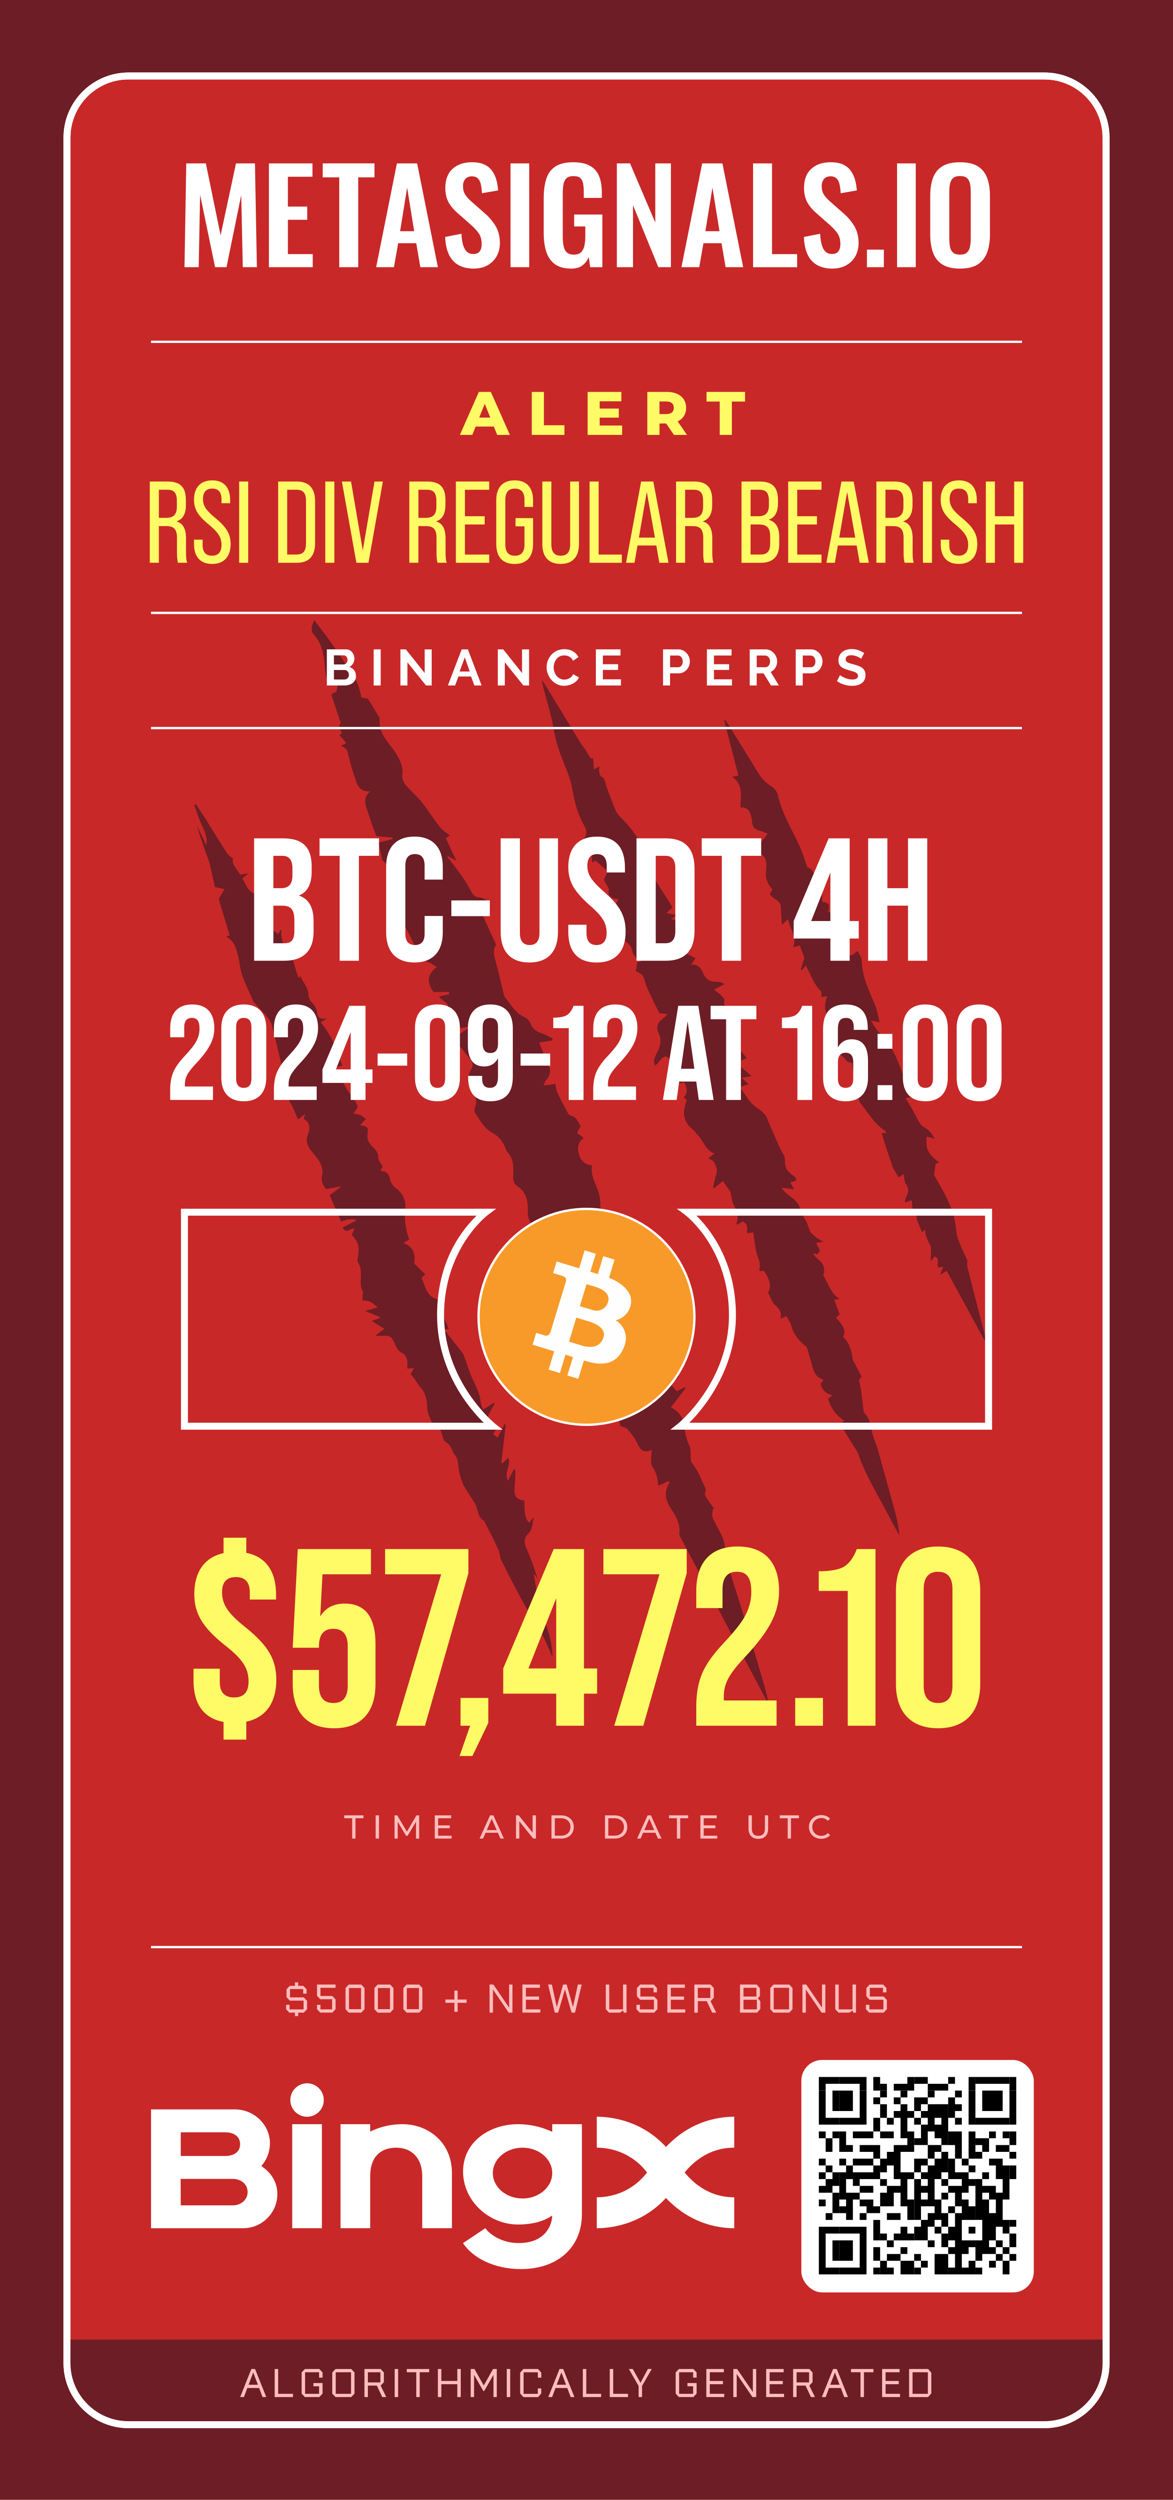 <?xml version="1.0" encoding="UTF-8"?>
<svg id="Layer_1" xmlns="http://www.w3.org/2000/svg" viewBox="0 0 507 1080.44">
  <rect width="507" height="1080.44" style="fill: #6d1d25;"/>
  <g>
    <rect x="28.94" y="32.84" width="449.11" height="1015.14" rx="26.62" ry="26.62" style="fill: #c92828;"/>
    <path d="M451.43,1049.47H55.57c-15.51,0-28.12-12.62-28.12-28.12V59.46c0-15.51,12.62-28.12,28.12-28.12h395.87c15.51,0,28.12,12.62,28.12,28.12v961.89c0,15.51-12.62,28.12-28.12,28.12ZM55.57,34.33c-13.85,0-25.12,11.27-25.12,25.12v961.89c0,13.85,11.27,25.12,25.12,25.12h395.87c13.85,0,25.12-11.27,25.12-25.12V59.46c0-13.85-11.27-25.12-25.12-25.12H55.57Z" style="fill: #fff;"/>
  </g>
  <g>
    <path d="M238.69,449.7c-1.72.28-3.43.55-5.64.9.76,1.96,1.36,3.51,1.98,5.06.5,1.24.88,2.55,1.55,3.7,1.59,2.7,1.71,5.16-.61,7.54-.44.45-.58,1.2-1.05,2.23,1.76-.21,2.94-.34,4.13-.48.32-.09.63-.17.95-.26.29,1.29.38,2.68.92,3.86,1.27,2.78,2.73,5.46,4.17,8.16.35.66.84,1.63,1.39,1.72,2.61.44,3.32,2.57,4.47,4.62-.44.8-.93,1.69-1.6,2.92.87.61,1.74,1.23,2.97,2.1-2.43,1.8-2.95,4.12-2.11,7.07.85,2.97,2.62,4.51,5.7,4.84-.88,4.7,1.95,8.21,2.96,12.21.41,1.61.65,3.32.62,4.98-.02,1.37.08,2.2,1.48,2.98.98.55,1.99,2.04,2.01,3.12.09,5.47,3.48,9.6,5.53,14.25.62,1.4,2.01,2.46,3.04,3.68-.2.05-.4.1-.6.14.27,1.78.29,3.65.86,5.33,2.48,7.23,5.13,14.41,7.7,21.6.28.79.49,1.61.84,2.75-2.42-.52-4.54-.98-6.71-1.45,1.06,2.78,2.79,4.09,8.6,6.54.68,1.83,1.4,3.79,2.23,6.02,2.08-.25,4.09-.49,6.11-.74.16.19.31.39.47.58-.82.89-1.83,1.67-2.42,2.68-.62,1.06-.84,2.35-1.34,3.88,1.66-.01,2.75-.02,4.07-.03-.73.77-1.28,1.35-2.14,2.26,1.55.03,2.69.05,3.82.07.1.17.21.34.31.51-1.08,1.09-2.17,2.18-3.4,3.42.82.9,1.65,1.82,2.57,2.83,1.15-.56,2.32-1.13,3.49-1.7.11.12.21.24.32.36-2.11,2.76-4.21,5.52-6.36,8.34,3.45,1.66,5.16,4.35,5.67,7.47.51,3.12.85,6.16,2.33,9.06.71,1.4.46,3.31.57,4.99.06.84-.04,1.68.47,2.33.8,1.19,1.68,2.33,2.36,3.58.82,1.51,1.55,3.07,2.19,4.67.63,1.59,2.04,2.92,1.18,5.02-.27.66.65,1.92,1.2,2.79.85,1.37,1.86,2.64,2.79,3.96l-.66.11c-.04,1.2-.47,2.56-.05,3.57,1.04,2.54,2.5,4.9,3.71,7.37.53,1.08,1.02,2.21,1.26,3.38.83,3.9,1.49,7.84,2.33,11.74.4,1.86,1.01,3.67,1.58,5.49,1.36,4.36,2.8,8.7,4.11,13.08,3.01,10.07,5.97,20.16,8.95,30.24.84,2.83,1.64,5.68,2.11,8.74-.34-.45-.75-.86-1.01-1.35-12.26-23.25-24.51-46.5-36.75-69.76-.35-.66-.8-1.45-.71-2.12.47-3.81-1.19-6.93-3.16-9.89-2.55-3.83-3.97-7.69-.94-12.08-.21-.17-.41-.35-.62-.52-1.35.63-2.71,1.27-4.18,1.96-.05-.09-.27-.29-.28-.5-.12-2.89-.86-5.51-2.59-7.95-.63-.89-.34-2.48-.37-3.75-.02-.89.14-1.78.27-3.23-4.04,1.75-5.23-.61-6.53-3.35-.97-2.03-2.46-3.87-3.97-5.57-.66-.75-1.94-.97-3.05-1.48-.76-3.01-1.59-6.25-2.46-9.66-1.46.51-2.34.81-3.2,1.11-.08-.13-.19-.22-.18-.29.69-4.7-1.6-8.92-2.22-13.41-.19-1.37-1-2.89-1.98-3.86-1.82-1.8-2.58-3.64-1.9-6.16.32-1.18.2-2.48.31-4.08-1.46.49-2.32.78-3.26,1.09-1.49-2.5-2.7-4.74-1.51-7.81.96-2.47-.37-4.6-3-5.25-1.62-.4-2.4-1.25-3.02-2.65-1.71-3.84-3.51-7.64-5.28-11.46-.89-1.9-1.74-3.71-1.24-6.01.22-1.01-.57-2.32-1.12-3.39-.33-.64-1.06-1.08-1.63-1.58-3.76-3.33-3.72-4.58.49-7.55-1.15-.23-2.09-.42-3.04-.6.09-.11.17-.22.26-.33-1.27-1.33-2.68-2.55-3.75-4.03-.92-1.26-1.63-2.74-2.07-4.23-.37-1.25-.26-2.65-.26-3.99,0-3.83-.99-7.14-4.4-9.39-1.79-1.18-2.01-2.85-1.89-4.99.19-3.43.1-6.97-2.5-9.81-.55-.61-.76-1.53-1.11-2.31-1.14-2.5-2.75-4.62-5.22-5.91-3.68-1.92-5.45-5.51-7.64-8.7-.39-.56-.29-1.7-.02-2.42.73-1.94.55-3.72-.33-5.53-.42-.86-.65-1.81-1.11-2.64-1.53-2.74-2.05-5.41-.22-8.29,1.04-1.63.54-3.24-.71-4.71-1.54-1.8-2.94-3.72-4.44-5.55-1.83-2.25-1.66-3.8.79-5.46,1.23-.84,2.57-1.53,3.73-2.71-2.61.42-5.21.83-7.82,1.25-.12-.26-.23-.51-.35-.77.99-.89,1.98-1.77,3.08-2.76-1.03-.53-2.08-.93-2.97-1.56-1.28-.9-2.4-1.93-1.54-3.81.63-1.38-.17-2.38-1.24-3.17-.75-.55-1.54-1.02-2.45-2.22,1.49-.34,2.97-.68,4.46-1.02-.08-.31-.15-.63-.23-.94-2.2.02-4.4.04-6.63.06-2.68-3.7-3.15-7.36,1.44-10.84-1.52-.89-2.47-1.71-3.56-2.04-2.85-.86-4.2-2.8-5.31-5.48-1.74-4.21-3.89-8.27-6.11-12.25-1.57-2.82-2.62-5.61-2.68-8.91-.05-2.93-.66-5.87-1.21-8.77-.16-.87-.93-1.64-1.67-2.85.34-1.39-1.61-5.15-3.01-5.79-.57-2.73-1.06-5.07-1.61-7.67,1.99-.51,3.99-1.03,5.99-1.54,0-.22,0-.43,0-.65-2.27-.2-4.54-.4-6.97-.61-.68-1.84-1.43-3.78-2.11-5.74-.6-1.72-1.12-3.47-1.72-5.19-.94-2.71-2.03-5.41,1.06-8.42-4.93.16-5.56-3.13-6.52-5.93-1.09-3.15-1.96-6.38-2.77-9.62-.69-2.76-.59-2.79-3.19-4.16.72-.38,1.34-.71,2.26-1.19-1.04-1.2-1.94-2.25-2.96-3.43.27-.27.63-.61,1.05-1.01-.62-1.25-1.77-2.41-.6-4.04.24-.34-.28-1.25-.49-1.88-1.15-3.54-2.32-7.07-3.5-10.67.82-.45,1.56-.85,2.21-1.2,1.21-4.58.36-5.81-4.46-6.27-.24-2.2-.51-4.45-.74-6.71-.43-4.26-1.45-8.24-4.45-11.54-1.78-1.95-.83-4.12.04-6.41,2.66,3.53,5.32,6.86,7.76,10.35,3.07,4.38,5.98,8.87,8.93,13.33q2.87,4.33,3.74,9.85c.83.13,1.73.27,2.8.45,1.49,2.42,3.06,4.92,4.56,7.47.32.54.58,1.26.53,1.87-.33,4.39,2.05,7.7,4.54,10.82,2.23,2.81,4.17,5.7,5.09,9.18.23.89.37,1.88.22,2.77-.45,2.53.64,4.45,2.23,6.17,2,2.17,4.28,4.1,6.09,6.4,2.81,3.57,5.23,7.44,8.03,11.02,1.05,1.34,2.68,2.23,4.16,3.42-.41.29-.9.64-1.77,1.26,1.45,3.07,2.9,6.14,4.57,9.66-1.49-.81-2.54-1.38-3.59-1.95-.1.1-.2.21-.3.31,1.96,2.55,4.01,5.05,5.85,7.68,1.58,2.25,3.07,4.59,4.33,7.03.87,1.68,1.78,2.81,3.83,2.84.86.01,1.71.62,2.95,1.12-1.24,1.09-2.21,1.93-3.36,2.95,2.46,5.39,4.92,10.75,7.46,16.32-1.61,2.41-.78,4.95-.09,7.56,1.13,4.24,2.1,8.52,3.16,12.78.21.83.29,1.81.8,2.42,2.57,3.12,4.49,6.88,8.53,8.62,1,.43,2.03,1.52,2.4,2.55.88,2.43,2.52,3.63,4.87,4.36,1.67.52,3.2,1.48,4.79,2.24-.09.3-.17.59-.26.89Z" style="fill: #6d1d25;"/>
    <path d="M344.21,510.22c-.82.25-1.6.49-2.61.8.45.84.87,1.61,1.65,3.06-2.07-.29-3.64-.5-5.42-.75,2.05,3.84,7.52,4.7,8.03,9.62.04-.01-.35.1-1.02.28,2.95,2.27,4.04,5.38,5.15,8.58.44,1.27,1.92,2.24,3.04,3.2.68.59,1.58.92,2.89,1.64-1.29.24-1.96.36-3.19.58.62,1.18,1.11,2.13,1.68,3.22-.31.5-.7,1.13-1.11,1.78-.52-.21-.99-.39-1.61-.64.06.46,0,.82.15.97.79.8,1.59,1.61,2.47,2.31,1.74,1.38,2.44,4.15,1.5,6.27,2.14,3.38,2.99,7.59,7.05,10.34-.99.11-1.55.17-2.3.26.86,2.31,1.59,4.26,2.38,6.4-.53.44-1.06.89-1.61,1.34,3.61,3.89,4.34,5.89,3.07,8.33,2.75,2.56,3.62,5.89,4.24,9.98,1.1,2.1,2.51,4.78,3.82,7.29-.54.61-1.19,1.02-1.15,1.35.17,1.41.64,2.79.84,4.2.38,2.71.65,5.44.99,8.15.08.63.06,1.44.44,1.84,2.56,2.72,2.75,6.3,3.67,9.62.6,2.16,1.59,4.21,2.2,6.36,2.56,9.09,5.07,18.19,7.54,27.31.86,3.17,1.51,6.39,1.76,9.77-1.63-2.99-3.31-5.95-4.87-8.97-4.44-8.55-9.6-16.74-12.79-25.93-.64-1.85-1.98-3.47-3.01-5.18-1.57-2.61-3.15-5.21-4.74-7.85.53-.65.91-1.13,1.46-1.8-3.53-2.28-5.73-5.42-6.9-9.5.49-.35,1.06-.76,1.91-1.37-2.79-.76-4.61-2.25-5.13-5.16.33-.34.76-.79,1.16-1.21-.1-.26-.14-.55-.25-.58-2.87-.82-3.84-3.1-4.51-5.7-.73-2.8-1.6-5.56-2.37-8.24-3.14-2.35-5.53-5.09-6.6-8.91-.42-1.51-1.38-2.87-2.15-4.41-.96.38-1.63.64-2.57,1.01.5-2.44-.28-4.05-2.21-5.62-1.44-1.17-2.02-3.42-3.24-5.67,2.04-3.09.08-6.15-1.64-9.35-.67.05-1.3.09-1.89.14-.1-.3-.25-.5-.21-.64.63-2.15-.04-4.03-.83-6.05-.78-1.98-.9-4.23-1.27-6.36-.2-1.17-.33-2.34-.52-3.68-1.15.16-1.85.26-2.66.37-.1-1.88.63-4.01-1.87-5.09-.74.43-1.54.9-2.45,1.42-.11-.23-.35-.51-.29-.65,1.22-2.83.2-5.22-1.12-7.76-.88-1.69-1-3.78-1.54-6.03-.79-1.08-1.84-2.51-3.23-4.42-1.23.99-2.47,1.99-3.72,3-.17-.03-.34-.07-.51-.1.43-1.85.68-3.76,1.33-5.52.75-2.05.06-3.82-.79-5.48-.4-.78-1.6-1.15-2.54-1.77.77-.6,1.56-1.22,2.64-2.06-4.11-1.42-4.73-5.64-7.39-8.12-.69-.64-1.12-1.58-1.85-2.15-3.85-2.96-4.73-6.73-3.26-11.21.18-.54.3-1.09.47-1.68-.44-.4-.84-.75-1.27-1.14,1.97-2.07,1.43-4.19.17-6.51-.65.13-1.32.26-2.19.44.05-1.43.1-2.63.16-4.39-1.01.95-1.64,1.54-2.73,2.57.11-1.56.23-2.69.25-3.82.01-.82.16-1.81-.22-2.45-1.92-3.2-3.22-5.44-6.42-.81-.26.37-.67.64-1.44,1.34-.21-1.05-.56-1.74-.43-2.32.25-1.1.7-2.18,1.22-3.2,1.44-2.81,2.31-5.47.72-8.69-1.28-2.58-.26-4.67,2.17-6.39.53-.37,1.04-.79,1.53-1.75-1.3-.15-2.6-.29-3.37-.38-1.64-3.39-3.18-6.52-4.67-9.67-.49-1.03-.96-2.08-1.26-3.17-1.02-3.66-.99-3.67-4.15-5.3.18-1.28.35-2.57.55-3.99.46-.05.99-.11,1.6-.17-.13-.32-.17-.73-.33-.77-2.51-.68-3.14-2.64-3.68-4.87-.23-.97-1.2-1.82-1.98-2.57-.73-.7-1.67-1.19-1.96-1.39-.33-4.13-.61-7.64-.85-11.16,0-.07.47-.18.71-.27-.98-1.08-1.93-2.1-2.93-3.2.43-.94.85-1.86,1.3-2.85-3.34.15-5.02-1.76-4.05-4.21-.78-1.38-1.51-2.68-2.23-3.95.54-1.35,1.02-2.57,1.57-3.94-1.59-1.36-3.28-2.81-5.3-4.53-.24.19-.77.59-1.29.99-.36-3.35-.69-6.47-1.05-9.87-1.23.28-1.9.42-2.86.64.19-.64.2-1.03.39-1.3,1.36-1.89,1.07-3.73-.02-5.61-2.83-4.86-4.13-10.16-5.09-15.68-.7-3.99-2.24-7.89-3.8-11.66-1.95-4.7-3.48-9.42-4.31-14.48-.9-5.53-2.64-10.93-4.04-16.37-.38-1.47-.88-2.91-.98-4.58.34.47.71.91,1.01,1.4,5.27,8.64,10.53,17.29,15.81,25.93.5.81,1.16,1.52,1.68,2.32.79,1.2,1.52,2.44,2.56,4.12-.18,0,.32-.02,1.06-.06.1,1.47.2,2.95.32,4.79.91-.44,1.58-.77,2.44-1.19-.42,2.43,0,4.46,1.91,5.01.64,2.04,1.04,3.5,1.56,4.92,1.05,2.87,2.09,5.74,3.28,8.56.46,1.1,1.15,2.2,1.99,3.03,4.6,4.53,8.49,9.61,10.78,15.62.85,2.22,1.46,4.46,2.83,6.47.37.55.02,1.59,0,2.66,2.9,4.59,6.03,9.54,9.22,14.6-.88.83-1.54,1.45-2.6,2.46,1.5.33,2.68.58,4.22.92-.76.59-1.27.99-2.24,1.73,1.31.31,2.27.36,3.01.78.92.51,2.1,1.19,2.4,2.06,1.18,3.37,2.06,6.85,3.13,10.55-.38.27-1.05.75-2.05,1.45,1.39.7,2.62,1.31,4.06,2.03-.71,1.06-1.2,1.79-1.93,2.87,3.16-.41,4.3,1.53,5.25,3.67,1.13,2.54,2.97,3.82,5.84,3.65,1.09-.06,2.2.31,3.43,1.02-1.35.7-2.7,1.4-4.6,2.38,1.27,1,2.25,1.64,3.07,2.45.62.62,1.59,1.61,1.43,2.17-.64,2.33.83,2.82,2.42,3.41.75.28,1.43.72,2.78,1.42-1.43.42-2.14.63-3.04.89.54,1.44,1.16,2.72,1.5,4.08.37,1.46.84,3.04.62,4.47-.42,2.74.52,4.84,2.2,6.81.97,1.14,1.88,2.33,3.18,3.96-1.8.68-3.13,1.19-4.74,1.8,2.21,1.93,4.33,3.79,6.82,5.97-1.68.26-2.66.41-4.26.65,1.23,1.14,2.06,1.91,2.96,2.74-1.25.44-2.34.83-3.83,1.36,2.61,3.16,4.05,6.66,7.33,8.77,1.35.87,2.62,1.97,3.66,3.18.73.85,1.03,2.08,1.5,3.15,1.52,3.49,3,7,4.56,10.48.58,1.3,1.36,2.52,2.01,3.79.22.42.46.9.45,1.35-.05,4.08.51,5.2,3.98,7.78.29.22.55.52.74.84.14.22.14.52.24.95Z" style="fill: #6d1d25;"/>
    <path d="M129.44,422.52c.05-.31.11-.61.16-.92,1.29,2.92,3.72,5.16,3.73,8.53,0,1.12.76,2.49,1.6,3.29,1.42,1.35,1.98,2.86,2.21,4.71.26,2.1,1.87,2.39,4.29,2.04-1.23.76-1.86,1.14-2.82,1.73,4.71,5.37,6.82,11.96,9.39,18.64-1.44.37-2.75.7-4.07,1.04,0,.16,0,.32.01.47,1.38.13,2.76.26,4.33.41-1.33,3.85.58,6.82,2.64,9.76.71,1.02,1.45,2.02,2.13,3.06,2,3.05,1.98,3.19-.37,6.02,1.06.21,2.11.27,3.03.65.82.33,1.5,1.02,2.45,1.7-.99,1.04-1.75,1.83-2.53,2.65,3.46.67,3.55.68,3.21,4.2-.23,2.28.89,3.83,2.32,5.29,1.26,1.28,2.42,2.42,2.38,4.56-.03,1.24,1.17,2.5,1.92,3.95-.21.3-.57.81-1,1.42.27.19.46.44.67.45,2.15.2,3,1.39,3.46,3.48.31,1.43,1.31,3.03,2.49,3.87,2.95,2.11,4.38,5.42,4.1,8.32-.47,4.83.02,9.29,1.7,13.83-.79.49-1.48.92-2.52,1.57,4.26,1.55,5.33,4.57,4.65,8.82,1.38,1.37,3,2.98,4.79,4.75-.43.4-.94.88-1.63,1.52,1.93,3.82,2.07,8.99,8.54,9.48-1.07.77-1.57,1.13-1.68,1.21,1.61,3.67,3.17,7.23,4.97,11.33-2.01.25-3.14.39-4.27.54-.02.13-.04.26-.05.39,1.35.25,2.7.49,4.05.74-.14.1-.28.2-.42.31,2.21,2.81,4.44,5.6,6.62,8.43.39.51.59,1.17.82,1.78,1.18,3.21,2.13,6.52,3.56,9.61,1.45,3.13,3.12,6.11,3.41,9.65.09,1.11.65,2.18,1.07,3.51,1.68-1.09,3.2-2.08,4.72-3.06.12.12.24.25.36.37-.82,1.45-1.74,2.86-2.45,4.37-1.26,2.72-.98,3.43,1.59,4.89.33.19.65.41.89.69.24.28.36.65.61,1.11-.37.61-.75,1.24-1.27,2.1.55.5,1.13,1.02,1.81,1.64,1.09-2.12,2.06-4.02,3.03-5.91.17.06.35.11.52.17-.63,5.48-1.25,10.97-1.88,16.45.18.09.35.19.53.28.77-.73,1.54-1.46,2.46-2.33,1.3,3.26-1.95,6.24-.15,9.93.98-1.93,1.77-3.46,2.55-5,.18,0,.36,0,.54,0,.03.95.12,1.91.08,2.86-.07,1.72-.26,3.43-.33,5.14-.15,3.89.65,4.91,4.28,5.59q-.2,8.04,2.18,9.47c.61-.81,1.25-1.64,1.88-2.47-.66,2.57-.3,5.33-2.54,7.41-1.62,1.51-1.8,3.7-.73,6.06,1.97,4.34,3.55,8.85,4.96,13.51-.44-.71-.88-1.43-1.32-2.14l-.39.12c.14.78.3,1.56.43,2.34.55,3.18.98,6.38,1.66,9.54.48,2.22,1.13,4.44,1.97,6.55,2.19,5.51,3.98,11.11,4.02,17.27-.76-1.75-1.47-3.51-2.27-5.24-1.08-2.31-2.09-4.67-3.36-6.87-2.24-3.87-4.82-7.55-6.97-11.46-3.31-6.03-6.43-12.17-9.52-18.31-.57-1.12-.52-2.54-.98-3.74-.75-1.93-1.65-3.81-2.56-5.67-1.08-2.21-2.25-4.38-3.37-6.58-.17-.34-.19-.9-.45-1.03-3.07-1.56-2.57-4.98-3.95-7.4-1.51-2.65-3.39-5.08-4.83-7.76-.92-1.7-1.45-3.65-1.93-5.54-.65-2.56-.33-5.82-1.83-7.59-1.55-1.82-1.67-4.51-4.12-5.86-1.17-.65-1.43-2.97-2.07-4.54-.51-1.26-.9-2.64-2.8-1.85-.79-1.61-1.66-3.11-2.28-4.71-.46-1.2-.84-2.52-.84-3.79,0-3.3-.99-6.71-2.94-8.76-1.68-1.77-2.45-3.96-4.27-5.62.5-.89.95-1.69,1.47-2.61-.99.06-1.9.11-2.88.17-.01-1.37.2-2.65-.1-3.8-.26-1-.88-2.32-1.7-2.68-1.77-.76-2.62-2-3.35-3.63-1.86-4.19-1.94-4.18-6.44-4.02-.53.02-1.06-.03-2.31-.07,1.66-1.2,2.75-1.99,4.02-2.92-1.79-1.14-3.42-2.18-5.52-3.53,1.55-.5,2.52-.81,3.49-1.13.01-.18.03-.36.04-.55-1.99-.79-3.99-1.59-6.43-2.56,1.99-.55,3.48-.96,5.42-1.5-1.99-2.07-3.75-3.24-6.42-2.94-.03-.91-.09-1.64-.06-2.36.02-.47.39-1.08.21-1.39-2.34-3.97.54-8.8-2.13-12.74-.39-.58-.2-1.66-.07-2.48.72-4.61.39-5.93-2.69-9.6.35-.74.75-1.56,1.18-2.47-1.62-.74-3.4,2.58-5.1-.57,1.89-.99,3.76-1.98,5.63-2.96.02-.18.03-.37.05-.55-1.09,0-2.2-.14-3.26.02-1.1.16-2.17.61-3.06.88-1.68-3.86-3.27-7.51-4.97-11.41,1.39-1.01,2.99-2.18,4.59-3.34-.02-.13-.04-.26-.06-.39-1.98.36-3.96.72-6,1.09-1.53-1.7-2.39-3.54-1.8-5.97.6-2.48-.32-4.72-1.73-6.74-.87-1.25-1.84-2.44-2.81-3.62-1.8-2.2-2.65-4.48-1.54-7.38.97-2.55.97-5.11-1.91-6.63.19-.57.32-.99.7-2.12-1.22.93-2.02,1.54-3.12,2.38-.99-2.31-1.64-3.96-2.4-5.55-1-2.13-2.84-4.17-2.97-6.33-.2-3.46-3.36-6.21-1.99-9.98.41-1.13.01-2.64-.28-3.91-1.16-5.02-2.36-10.03-3.71-15-.36-1.32-1.17-2.62-2.05-3.69-1.69-2.04-3.59-3.89-5.39-5.84-.25-.27-.45-.61-.6-.95-1.63-3.74-3.45-7.41-4.8-11.26-.9-2.57-.96-5.42-1.69-8.06-.85-3.09-1.43-6.41-5.06-8.4.77-.38,1.09-.53,1.37-.67-1.61-5.38-3.23-10.76-4.69-15.65.95-1.61,1.59-2.7,2.5-4.24-1.49-.32-2.5-.53-4.15-.88-.67-3.04-1.42-6.53-2.23-10.01-.24-1.02-.65-1.99-1-2.98-1.65-4.58-3.3-9.16-4.65-13.88,1.38,2.9,2.75,5.81,4.13,8.71.65-3.5-.84-6.33-2.18-9.25-1.2-2.61-2.03-5.39-3.03-8.09.26-.11.51-.23.76-.34,1.54,2.35,3.11,4.69,4.61,7.07,2.95,4.69,5.81,9.44,8.8,14.1.54.85,1.52,1.41,2.55,2.34-.19,2.06-.13,2.19,3.22,6.94.96-.15,1.97-.32,3.58-.57-1.11.9-1.83,1.47-2.7,2.18,1.46,2.26,2.08,5.06,4.79,6.47.49.26.82,1.08.96,1.7,1.13,4.93,4.23,8.88,6.58,13.19.6,1.1,2,1.77,3.16,2.75.34-.62.68-1.23,1.03-1.89.2.16.43.26.41.34-.58,4.11,1.4,7.16,3.7,10.34,1.44,2,1.82,4.77,2.67,7.19.34.97.65,1.94.97,2.91.14-.04.28-.09.41-.13Z" style="fill: #6d1d25;"/>
    <path d="M348.9,375.01c1.66-.03,2.36,1.75,3.32,3.43,2.01,3.52,3.55,7.14,3.02,11.22,3.41.71,3.3,1.11,2.8,4.25,2.84,2.2,5.08,4.84,4.86,8.81-.02.38.09.8-.03,1.14-1.56,4.09,1.54,6.18,3.79,8.5,1.5,1.55,2.45-.54,4.15-1.31.6,1.47,1.63,2.89,1.67,4.33.17,6.92,3.24,12.88,5.76,19.07.9,2.22,1.27,4.66,1.99,7.39-1.52-.29-2.41-.46-3.68-.7.51.92.85,1.67,1.31,2.33.77,1.09,1.5,2.25,2.45,3.17,5.59,5.41,8.08,12.45,10.54,19.54.9,2.61,1.99,5.15,3.07,7.93-.74.17-1.33.3-2.47.55.94,1.56,1.83,2.95,2.64,4.39,1.09,1.96,2.07,3.99,3.2,5.94.45.77,1.05,1.6,1.8,2.01,2.19,1.22,3.12,2.04,4.83,5.15-1.36-.37-2.37-.64-3.37-.91-.56,5.32.36,7.27,5.37,11.16-.64.25-1.18.45-1.52.58-.25,1.72-.47,3.25-.69,4.8,3.9,6.89,8.34,13.85,9.39,22.32.23,1.89.39,3.85,1.04,5.61,1.13,3.07,2.62,6.01,4,9.08-.01.8-.25,1.89,0,2.86,2.5,9.91,5.07,19.81,7.61,29.71.16.61.21,1.24-.17,2.03-5.43-9.98-10.86-19.97-16.38-30.11-1.1.64-1.78,1.04-2.84,1.66.54-1.35.9-2.28,1.36-3.42-.85.11-1.47.2-2.04.28-1.31-1.33,1.02-3.81-1.72-4.75-.49.61-.97,1.21-1.7,2.11.06-1.72.15-3.04.14-4.36,0-.85.06-1.8-.29-2.52-1.02-2.11-2.28-4.11-2.28-6.94-.74.71-1.1,1.06-1.33,1.28-.66-1.67-1.32-3.33-1.97-5-.85-1.05.43-3.07-1.96-3.02-.18-2.02-.33-3.76-.52-5.89-1.26.47-2.01.74-2.77,1.03-.05-.1-.22-.26-.19-.38.23-.83.37-1.71.77-2.45.93-1.75.99-3.22-.22-5-.79-1.16-.76-2.87-1.13-4.48-.51.38-1,.74-2,1.49-.98-1.68-2.17-3.14-2.77-4.82-1.65-4.57-3.06-9.23-4.72-14.35.68-.04,1.34-.07,2.02-.11-.25-.51-.29-.73-.41-.81-4.68-3.03-7.39-7.83-10.73-12.06-.45-.57-.66-1.39-.81-2.12-.89-4.38-1.74-8.77-2.57-13.16-.14-.73-.09-1.5-.12-1.98-.94-.37-1.97-.47-2.49-1.04-2.95-3.2-2.91-3.24-7.35-4.46.06-3.14.12-6.42.19-9.85.36-.09.71-.17,1.04-.28.33-.11.65-.26,1.51-.6-4.22-3.41-5.92-7.45-3.72-12.77-1.13.2-1.77.32-2.58.46.03-.98.05-1.82.07-2.28-3.36-3.28-4.65-7.42-6.8-11.4-.59.72-1.1,1.35-1.62,1.98-.19-.08-.39-.17-.58-.25.6-1.84,1.2-3.68,1.62-4.96-.75-2.03-1.33-3.62-1.99-5.39-.74.19-1.63.42-2.9.74,1.88-4.54-1.41-7.74-2.18-12.12-1.15,1.06-1.81,1.65-2.69,2.46-.16-2.79-.34-5.25-.44-7.7-.13-3.04-3.38-3.4-4.77-5.58.33-.61.67-1.23,1.11-2.04-.57-.78-1.35-1.54-1.75-2.46-.55-1.26-1.07-2.37-1.06-4.05.01-2.9,1.24-6.38-2.03-8.86-2.07-1.57-1.84-2.7-.13-4.89.87-1.1,1.72-2.22,2.95-3.8-1.31-.52-2.18-1.01-3.12-1.21-2.24-.49-3.6-1.67-3.62-4.08,0-.19-.05-.38-.08-.57-.47-2.85-.99-5.65-4.91-5.55-.13-4.84,1.47-9.72-3.62-13.25,1.36-.25,1.93-.36,2.7-.5-2.07-8.03-4.11-15.9-6.14-23.78.16-.06.33-.13.49-.19.41.6.86,1.18,1.24,1.79,4.32,6.98,8.65,13.95,12.94,20.95,1.47,2.4,3.22,4.39,5.7,5.88,1.26.75,2.51,2.31,2.82,3.71,1.77,8.17,6.27,15.13,9.62,22.61,1.22,2.72,2.02,5.62,3.15,8.82Z" style="fill: #6d1d25;"/>
  </g>
  <g>
    <g>
      <path d="M212.97,617.92H78.22v-95.51h136.27l-3.62,2.7c-.19.14-18.95,14.47-18.95,43.31s21.77,46.65,21.99,46.83l3.34,2.67h-4.27ZM81.22,614.92h127.86c-6.26-6.13-20.16-22.45-20.16-46.5s11.42-37.47,17.08-43.01h-124.78v89.51Z" style="fill: #fff;"/>
      <path d="M428.78,617.92h-139.03l3.34-2.67c.22-.18,21.99-17.94,21.99-46.83s-18.75-43.17-18.94-43.31l-3.62-2.7h136.27s0,95.51,0,95.51ZM297.92,614.92h127.86v-89.51h-124.78c5.66,5.54,17.08,19.64,17.08,43.01s-13.9,40.37-20.16,46.5Z" style="fill: #fff;"/>
    </g>
    <g>
      <g>
        <path d="M253.52,522.51c-25.77-.01-46.66,20.87-46.67,46.63-.01,25.77,20.87,46.66,46.63,46.67,25.76.01,46.66-20.86,46.67-46.62.02-25.76-20.84-46.66-46.6-46.68-.01,0-.02,0-.03,0Z" style="fill: #f89a29;"/>
        <path d="M253.5,616.31h-.02c-12.6,0-24.43-4.92-33.34-13.83s-13.8-20.75-13.8-33.35c.01-25.99,21.17-47.13,47.15-47.13h.05c26,.02,47.12,21.19,47.1,47.18-.02,25.99-21.17,47.12-47.15,47.12ZM253.5,523.01c-25.44,0-46.14,20.69-46.15,46.13,0,12.33,4.79,23.92,13.5,32.64,8.71,8.72,20.3,13.53,32.63,13.53h.02c25.44,0,46.14-20.68,46.15-46.12.02-25.44-20.66-46.16-46.1-46.18l-.03-.5v.5h-.02Z" style="fill: #fff;"/>
      </g>
      <path d="M266.08,570.63c3.49-.77,6.13-3.64,6.61-7.18.9-5.44-4.72-9.3-9.46-11.19l2.39-7.84-4.86-1.5-2.37,7.77-3.24-1.03,2.37-7.77-4.83-1.48-2.37,7.77-9.73-2.97-1.53,5,3.66,1.15c1.62.49,2.27,1.22,1.87,2.53l-6.57,21.54c-.54,1.8-1.61,2.05-2.59,1.77l-3.69-1.13-1.56,5.13,9.36,2.85-2.42,7.9,4.87,1.49,2.42-7.94,3.24,1.03-2.42,7.94,4.73,1.45,2.42-7.94,1.03.32c9.95,3.08,14.74-.82,16.77-7.46,1.12-3.94-.56-8.13-4.09-10.21ZM253.51,555.02l3.46,1.03c2.42.74,7.06,2.61,5.86,6.54-.63,2.61-3.17,4.28-5.82,3.85l-6.39-1.87,2.89-9.55ZM251.28,581.51h0l-5.34-1.66,3.16-10.36,6.22,1.9c1.45.44,6.76,2.59,5.58,6.46s-4.43,5.24-9.61,3.66Z" style="fill: #fffefe;"/>
    </g>
  </g>
  <rect x="65.28" y="841.06" width="376.44" height="1" style="fill: #fff;"/>
  <path d="M28.39,1011.17v10.74c0,14.67,11.89,26.55,26.55,26.55h397.11c14.67,0,26.55-11.89,26.55-26.55v-10.74H28.39Z" style="fill: #6d1d25;"/>
  <path d="M451.43,1049.47H55.57c-15.51,0-28.12-12.62-28.12-28.12V59.46c0-15.51,12.62-28.12,28.12-28.12h395.87c15.51,0,28.12,12.62,28.12,28.12v961.89c0,15.51-12.62,28.12-28.12,28.12ZM55.57,34.33c-13.85,0-25.12,11.27-25.12,25.12v961.89c0,13.85,11.27,25.12,25.12,25.12h395.87c13.85,0,25.12-11.27,25.12-25.12V59.46c0-13.85-11.27-25.12-25.12-25.12H55.57Z" style="fill: #fff;"/>
  <rect x="65.28" y="314.18" width="376.44" height="1" style="fill: #fff;"/>
  <rect x="65.28" y="264.39" width="376.44" height="1" style="fill: #fff;"/>
  <rect x="65.28" y="147.23" width="376.44" height="1" style="fill: #fff;"/>
  <g>
    <g>
      <path d="M109.84,415.24v-52.9h12.55c8.54,0,12.32,3.93,12.32,12.17v2.12c0,5.44-1.81,8.92-5.37,10.35v.15c4.16,1.44,6.2,5.06,6.2,11.03v4.53c0,8.16-4.38,12.55-12.62,12.55h-13.08ZM118.16,383.88h3.25c3.33,0,4.99-1.59,4.99-5.59v-2.95c0-3.63-1.44-5.44-4.23-5.44h-4.01v13.98ZM118.16,407.68h4.76c2.95,0,4.31-1.36,4.31-5.21v-4.61c0-4.84-1.51-6.42-5.37-6.42h-3.7v16.25Z" style="fill: #fff;"/>
      <path d="M146.8,415.24v-45.35h-8.69v-7.56h25.7v7.56h-8.69v45.35h-8.31Z" style="fill: #fff;"/>
      <path d="M166.9,374.58c0-8.24,4.31-13,12.24-13s12.24,4.76,12.24,13v5.59h-7.86v-6.12c0-3.25-1.36-4.91-4.16-4.91s-4.16,1.66-4.16,4.91v29.55c0,3.25,1.36,4.84,4.16,4.84s4.16-1.59,4.16-4.84v-7.71h7.86v7.1c0,8.24-4.31,13-12.24,13s-12.24-4.76-12.24-13v-28.42Z" style="fill: #fff;"/>
      <path d="M195.09,395.97v-6.8h16.63v6.8h-16.63Z" style="fill: #fff;"/>
      <path d="M216.4,362.34h8.31v40.96c0,3.4,1.44,5.14,4.23,5.14s4.23-1.74,4.23-5.14v-40.96h8.01v40.36c0,8.54-4.31,13.3-12.39,13.3s-12.4-4.76-12.4-13.3v-40.36Z" style="fill: #fff;"/>
      <path d="M245.64,402.7v-3.02h7.86v3.63c0,3.4,1.44,5.14,4.31,5.14s4.38-1.74,4.38-5.29c0-2.19-.53-4.08-1.59-5.74-.98-1.66-2.87-3.7-5.67-6.12-3.4-3.02-5.82-5.74-7.26-8.24-1.36-2.49-2.04-5.21-2.04-8.31,0-8.39,4.31-13.15,12.39-13.15s12.09,4.76,12.09,13.3v2.19h-7.86v-2.72c0-3.48-1.36-5.21-4.16-5.21s-4.23,1.66-4.23,5.06c0,1.89.53,3.7,1.59,5.29,1.06,1.59,2.95,3.63,5.74,6.05,3.48,3.02,5.9,5.82,7.18,8.31,1.36,2.49,2.04,5.37,2.04,8.69,0,8.69-4.38,13.45-12.55,13.45s-12.24-4.76-12.24-13.3Z" style="fill: #fff;"/>
      <path d="M275.11,415.24v-52.9h12.7c8.24,0,12.39,4.38,12.39,13.07v26.75c0,8.69-4.16,13.08-12.39,13.08h-12.7ZM283.43,407.68h4.23c2.8,0,4.23-1.74,4.23-5.14v-27.51c0-3.4-1.44-5.14-4.23-5.14h-4.23v37.79Z" style="fill: #fff;"/>
      <path d="M311.99,415.24v-45.35h-8.69v-7.56h25.7v7.56h-8.69v45.35h-8.31Z" style="fill: #fff;"/>
      <path d="M358.92,415.24v-9.6h-15.87v-7.56l15.12-35.75h9.07v35.75h3.93v7.56h-3.93v9.6h-8.31ZM350.61,398.08h8.31v-21.01l-8.31,21.01Z" style="fill: #fff;"/>
      <path d="M375.24,415.24v-52.9h8.31v21.54h8.92v-21.54h8.31v52.9h-8.31v-23.81h-8.92v23.81h-8.31Z" style="fill: #fff;"/>
    </g>
    <g>
      <path d="M73.56,475.41v-4.42c0-3.02.46-5.58,1.4-7.73.93-2.15,2.62-4.48,5-6.98,2.38-2.56,4.07-4.65,4.94-6.34.87-1.69,1.34-3.43,1.34-5.35,0-3.49-1.16-4.65-3.31-4.65s-3.31,1.34-3.31,4.01v4.36h-6.05v-3.95c0-6.57,3.31-10.23,9.53-10.23s9.53,3.66,9.53,10.23c0,2.5-.58,4.88-1.8,7.21-1.16,2.27-3.2,5-6.1,8.08-3.72,3.95-4.83,6.1-4.83,9.07v.87h12.15v5.81h-18.49Z" style="fill: #fff;"/>
      <path d="M95.66,444.36c0-6.51,3.43-10.23,9.71-10.23s9.71,3.72,9.71,10.23v21.39c0,6.51-3.43,10.23-9.71,10.23s-9.71-3.72-9.71-10.23v-21.39ZM108.68,443.96c0-2.67-1.11-4.01-3.31-4.01s-3.31,1.34-3.31,4.01v22.21c0,2.67,1.1,4.01,3.31,4.01s3.31-1.34,3.31-4.01v-22.21Z" style="fill: #fff;"/>
      <path d="M118.39,475.41v-4.42c0-3.02.46-5.58,1.4-7.73.93-2.15,2.62-4.48,5-6.98,2.38-2.56,4.07-4.65,4.94-6.34.87-1.69,1.34-3.43,1.34-5.35,0-3.49-1.16-4.65-3.31-4.65s-3.31,1.34-3.31,4.01v4.36h-6.05v-3.95c0-6.57,3.31-10.23,9.53-10.23s9.53,3.66,9.53,10.23c0,2.5-.58,4.88-1.8,7.21-1.16,2.27-3.2,5-6.1,8.08-3.72,3.95-4.83,6.1-4.83,9.07v.87h12.15v5.81h-18.49Z" style="fill: #fff;"/>
      <path d="M151.58,475.41v-7.38h-12.21v-5.81l11.63-27.5h6.98v27.5h3.02v5.81h-3.02v7.38h-6.39ZM145.19,462.21h6.39v-16.16l-6.39,16.16Z" style="fill: #fff;"/>
      <path d="M163.21,460.58v-5.23h12.79v5.23h-12.79Z" style="fill: #fff;"/>
      <path d="M179.37,444.36c0-6.51,3.43-10.23,9.71-10.23s9.71,3.72,9.71,10.23v21.39c0,6.51-3.43,10.23-9.71,10.23s-9.71-3.72-9.71-10.23v-21.39ZM192.4,443.96c0-2.67-1.11-4.01-3.31-4.01s-3.31,1.34-3.31,4.01v22.21c0,2.67,1.1,4.01,3.31,4.01s3.31-1.34,3.31-4.01v-22.21Z" style="fill: #fff;"/>
      <path d="M202.34,465.76v-.76h6.05v1.16c0,2.67,1.1,4.01,3.31,4.01,2.38,0,3.55-1.28,3.55-5v-7.79c-1.28,2.38-3.26,3.55-5.93,3.55-4.71,0-7.09-3.08-7.09-9.3v-7.27c0-6.51,3.43-10.23,9.71-10.23s9.71,3.72,9.71,10.23v21.05c0,7.03-3.26,10.58-9.77,10.58s-9.53-3.66-9.53-10.23ZM215.25,443.9c0-2.62-1.1-3.95-3.31-3.95s-3.31,1.34-3.31,3.95v7.21c0,2.67,1.1,4.01,3.31,4.01s3.31-1.34,3.31-4.01v-7.21Z" style="fill: #fff;"/>
      <path d="M225.01,460.58v-5.23h12.79v5.23h-12.79Z" style="fill: #fff;"/>
      <path d="M245.83,475.41v-31.04h-6.69v-4.53c2.67,0,4.59-.35,5.81-1.05,1.22-.76,2.21-2.09,2.96-4.07h4.3v40.7h-6.39Z" style="fill: #fff;"/>
      <path d="M256.41,475.41v-4.42c0-3.02.46-5.58,1.4-7.73.93-2.15,2.62-4.48,5-6.98,2.38-2.56,4.07-4.65,4.94-6.34.87-1.69,1.34-3.43,1.34-5.35,0-3.49-1.16-4.65-3.31-4.65s-3.31,1.34-3.31,4.01v4.36h-6.05v-3.95c0-6.57,3.31-10.23,9.53-10.23s9.53,3.66,9.53,10.23c0,2.5-.58,4.88-1.8,7.21-1.16,2.27-3.2,5-6.1,8.08-3.72,3.95-4.83,6.1-4.83,9.07v.87h12.15v5.81h-18.49Z" style="fill: #fff;"/>
      <path d="M302.04,475.41l-1.1-7.96h-7.38l-1.1,7.96h-5.93l6.63-40.7h8.66l6.63,40.7h-6.39ZM294.37,461.92h5.75l-2.91-20.52-2.85,20.52Z" style="fill: #fff;"/>
      <path d="M313.84,475.41v-34.88h-6.69v-5.81h19.77v5.81h-6.69v34.88h-6.4Z" style="fill: #fff;"/>
      <path d="M344.66,475.41v-31.04h-6.69v-4.53c2.67,0,4.59-.35,5.81-1.05,1.22-.76,2.21-2.09,2.96-4.07h4.3v40.7h-6.39Z" style="fill: #fff;"/>
      <path d="M355.76,444.71c0-7.03,3.25-10.58,9.77-10.58s9.53,3.66,9.53,10.23v.76h-6.05v-1.16c0-2.67-1.1-4.01-3.31-4.01-2.38,0-3.55,1.28-3.55,5v7.79c1.28-2.38,3.26-3.55,5.93-3.55,4.71,0,7.09,3.08,7.09,9.3v7.27c0,6.51-3.43,10.23-9.71,10.23s-9.71-3.72-9.71-10.23v-21.05ZM368.79,459.01c0-2.67-1.11-4.01-3.31-4.01s-3.31,1.34-3.31,4.01v7.21c0,2.62,1.1,3.95,3.31,3.95s3.31-1.34,3.31-3.95v-7.21Z" style="fill: #fff;"/>
      <path d="M379.31,453.26v-6.4h6.39v6.4h-6.39ZM379.31,475.41v-6.39h6.39v6.39h-6.39Z" style="fill: #fff;"/>
      <path d="M390.24,444.36c0-6.51,3.43-10.23,9.71-10.23s9.71,3.72,9.71,10.23v21.39c0,6.51-3.43,10.23-9.71,10.23s-9.71-3.72-9.71-10.23v-21.39ZM403.26,443.96c0-2.67-1.11-4.01-3.31-4.01s-3.31,1.34-3.31,4.01v22.21c0,2.67,1.1,4.01,3.31,4.01s3.31-1.34,3.31-4.01v-22.21Z" style="fill: #fff;"/>
      <path d="M413.49,444.36c0-6.51,3.43-10.23,9.71-10.23s9.71,3.72,9.71,10.23v21.39c0,6.51-3.43,10.23-9.71,10.23s-9.71-3.72-9.71-10.23v-21.39ZM426.52,443.96c0-2.67-1.11-4.01-3.31-4.01s-3.31,1.34-3.31,4.01v22.21c0,2.67,1.1,4.01,3.31,4.01s3.31-1.34,3.31-4.01v-22.21Z" style="fill: #fff;"/>
    </g>
  </g>
  <g>
    <path d="M106.45,744.13v7.75h-9.82v-7.64c-8.62-1.64-12.98-7.64-12.98-18v-5.02h11.34v5.78c0,4.47,2.07,6.65,6.22,6.65s6.22-2.29,6.22-6.87c0-5.67-2.4-9.6-10.25-15.71-9.71-7.75-13.2-13.75-13.2-22.14,0-9.49,4.36-15.82,12.65-17.67v-6.65h9.82v6.54c8.4,1.64,12.87,7.96,12.87,18v2.18h-11.34v-2.95c0-4.47-1.96-6.76-6-6.76s-6,2.18-6,6.54c0,5.24,2.4,9.05,10.25,15.27,9.71,7.85,13.2,13.85,13.2,22.58,0,9.93-4.58,16.36-12.98,18.11Z" style="fill: #fffb66;"/>
    <path d="M126.52,721.77h11.34v6.87c0,4.91,2.07,7.42,6.22,7.42s6.22-2.51,6.22-7.42v-17.13c0-5.02-2.07-7.53-6.22-7.53s-6.22,2.51-6.22,7.53v.65h-11.34l2.18-42.65h31.63v10.91h-20.94l-.98,18.22c2.29-3.71,5.78-5.56,10.58-5.56,8.84,0,13.31,5.78,13.31,17.45v17.24c0,12.33-6.22,19.2-17.89,19.2s-17.89-6.87-17.89-19.2v-6Z" style="fill: #fffb66;"/>
    <path d="M171.14,745.87l19.53-65.45h-24.22v-10.91h36v10.47l-18.76,65.89h-12.54Z" style="fill: #fffb66;"/>
    <path d="M198.63,758.96l4.58-13.09h-4.15v-12h12v10.8l-6.87,14.29h-5.56Z" style="fill: #fffb66;"/>
    <path d="M240.41,745.87v-13.85h-22.91v-10.91l21.82-51.6h13.09v51.6h5.67v10.91h-5.67v13.85h-12ZM228.41,721.11h12v-30.33l-12,30.33Z" style="fill: #fffb66;"/>
    <path d="M265.5,745.87l19.53-65.45h-24.22v-10.91h36v10.47l-18.76,65.89h-12.54Z" style="fill: #fffb66;"/>
    <path d="M300.95,745.87v-8.29c0-5.67.87-10.47,2.62-14.51s4.91-8.4,9.38-13.09c4.47-4.8,7.64-8.73,9.27-11.89s2.51-6.44,2.51-10.04c0-6.54-2.18-8.73-6.22-8.73s-6.22,2.51-6.22,7.53v8.18h-11.34v-7.42c0-12.33,6.22-19.2,17.89-19.2s17.89,6.87,17.89,19.2c0,4.69-1.09,9.16-3.38,13.53-2.18,4.25-6,9.38-11.45,15.16-6.98,7.42-9.05,11.45-9.05,17.02v1.64h22.8v10.91h-34.69Z" style="fill: #fffb66;"/>
    <path d="M343.71,745.87v-12h12v12h-12Z" style="fill: #fffb66;"/>
    <path d="M366.41,745.87v-58.25h-12.54v-8.51c5.02,0,8.62-.66,10.91-1.96,2.29-1.42,4.15-3.93,5.56-7.64h8.07v76.36h-12Z" style="fill: #fffb66;"/>
    <path d="M387.24,687.62c0-12.22,6.44-19.2,18.22-19.2s18.22,6.98,18.22,19.2v40.14c0,12.22-6.44,19.2-18.22,19.2s-18.22-6.98-18.22-19.2v-40.14ZM411.68,686.86c0-5.02-2.07-7.53-6.22-7.53s-6.22,2.51-6.22,7.53v41.67c0,5.02,2.07,7.53,6.22,7.53s6.22-2.51,6.22-7.53v-41.67Z" style="fill: #fffb66;"/>
  </g>
  <g>
    <path d="M152.23,785.86h-3.44v-1.25h8.29v1.25h-3.44v8.78h-1.42v-8.78Z" style="fill: #ffbdbd;"/>
    <path d="M162.37,784.62h1.43v10.02h-1.43v-10.02Z" style="fill: #ffbdbd;"/>
    <path d="M179.82,794.64v-7.3s-3.64,6.09-3.64,6.09h-.66l-3.62-6.04v7.26h-1.37v-10.02h1.17l4.18,7.04,4.12-7.04h1.17v10.02s-1.36,0-1.36,0Z" style="fill: #ffbdbd;"/>
    <path d="M195.2,793.39v1.25h-7.27v-10.02h7.07v1.25h-5.64v3.08h5.03v1.22h-5.03v3.24h5.84Z" style="fill: #ffbdbd;"/>
    <path d="M215.2,792.13h-5.33l-1.1,2.51h-1.48l4.54-10.02h1.42l4.55,10.02h-1.5l-1.1-2.51ZM214.7,790.99l-2.16-4.91-2.16,4.91h4.32Z" style="fill: #ffbdbd;"/>
    <path d="M231.64,784.62v10.02h-1.17l-6.01-7.47v7.47h-1.43v-10.02h1.17l6.01,7.47v-7.47h1.43Z" style="fill: #ffbdbd;"/>
    <path d="M238.37,784.62h4.22c1.06,0,2,.21,2.82.63.82.42,1.46,1.01,1.91,1.77.45.76.68,1.63.68,2.61s-.23,1.85-.68,2.61c-.45.76-1.09,1.35-1.91,1.77-.82.42-1.76.63-2.82.63h-4.22v-10.02ZM242.51,793.39c.81,0,1.53-.16,2.14-.47.62-.32,1.09-.76,1.42-1.33.33-.57.5-1.22.5-1.97s-.17-1.4-.5-1.97c-.33-.57-.81-1.01-1.42-1.32-.62-.32-1.33-.47-2.14-.47h-2.71v7.53h2.71Z" style="fill: #ffbdbd;"/>
    <path d="M261.49,784.62h4.22c1.06,0,2,.21,2.82.63.82.42,1.46,1.01,1.91,1.77.45.76.68,1.63.68,2.61s-.23,1.85-.68,2.61c-.45.76-1.09,1.35-1.91,1.77-.82.42-1.76.63-2.82.63h-4.22v-10.02ZM265.63,793.39c.81,0,1.53-.16,2.14-.47.62-.32,1.09-.76,1.42-1.33.33-.57.5-1.22.5-1.97s-.17-1.4-.5-1.97c-.33-.57-.81-1.01-1.42-1.32-.62-.32-1.33-.47-2.14-.47h-2.71v7.53h2.71Z" style="fill: #ffbdbd;"/>
    <path d="M283.29,792.13h-5.33l-1.1,2.51h-1.48l4.54-10.02h1.42l4.55,10.02h-1.5l-1.1-2.51ZM282.79,790.99l-2.16-4.91-2.16,4.91h4.32Z" style="fill: #ffbdbd;"/>
    <path d="M292.59,785.86h-3.44v-1.25h8.29v1.25h-3.44v8.78h-1.42v-8.78Z" style="fill: #ffbdbd;"/>
    <path d="M310,793.39v1.25h-7.27v-10.02h7.07v1.25h-5.64v3.08h5.03v1.22h-5.03v3.24h5.84Z" style="fill: #ffbdbd;"/>
    <path d="M324.65,793.61c-.74-.76-1.12-1.86-1.12-3.29v-5.7h1.43v5.64c0,2.15.94,3.22,2.82,3.22.92,0,1.62-.26,2.11-.79.49-.53.73-1.34.73-2.43v-5.64h1.39v5.7c0,1.44-.37,2.54-1.12,3.3s-1.79,1.14-3.12,1.14-2.38-.38-3.12-1.15Z" style="fill: #ffbdbd;"/>
    <path d="M340.47,785.86h-3.44v-1.25h8.29v1.25h-3.44v8.78h-1.42v-8.78Z" style="fill: #ffbdbd;"/>
    <path d="M352.24,794.09c-.81-.44-1.44-1.05-1.9-1.83-.46-.78-.69-1.65-.69-2.63s.23-1.85.69-2.63c.46-.78,1.09-1.39,1.9-1.83.81-.44,1.72-.67,2.72-.67.78,0,1.5.13,2.15.39.65.26,1.2.65,1.66,1.17l-.93.9c-.75-.79-1.7-1.19-2.82-1.19-.74,0-1.42.17-2.02.5s-1.07.79-1.41,1.38c-.34.59-.51,1.24-.51,1.97s.17,1.38.51,1.97c.34.59.81,1.05,1.41,1.38s1.27.5,2.02.5c1.12,0,2.06-.4,2.82-1.2l.93.9c-.46.52-1.01.91-1.67,1.17-.65.27-1.37.4-2.16.4-1,0-1.91-.22-2.71-.67Z" style="fill: #ffbdbd;"/>
  </g>
  <g>
    <g>
      <path d="M213.45,184.36h-7.86l-1.46,3.61h-5.36l8.2-18.58h5.18l8.23,18.58h-5.47l-1.46-3.61ZM211.91,180.48l-2.39-5.95-2.39,5.95h4.78Z" style="fill: #fffb66;"/>
      <path d="M229.83,169.39h5.26v14.41h8.87v4.17h-14.12v-18.58Z" style="fill: #fffb66;"/>
      <path d="M268.91,183.91v4.06h-14.92v-18.58h14.57v4.06h-9.37v3.13h8.26v3.93h-8.26v3.4h9.72Z" style="fill: #fffb66;"/>
      <path d="M287.92,183.03h-2.87v4.94h-5.26v-18.58h8.5c1.68,0,3.14.28,4.38.84,1.24.56,2.19,1.35,2.87,2.39.67,1.04,1.01,2.25,1.01,3.65s-.31,2.52-.94,3.52c-.63,1-1.53,1.78-2.69,2.35l4.01,5.84h-5.63l-3.37-4.94ZM290.41,174.24c-.55-.48-1.36-.72-2.44-.72h-2.92v5.44h2.92c1.08,0,1.89-.23,2.44-.7s.82-1.14.82-2-.27-1.54-.82-2.02Z" style="fill: #fffb66;"/>
      <path d="M311.09,173.55h-5.71v-4.17h16.64v4.17h-5.68v14.42h-5.26v-14.42Z" style="fill: #fffb66;"/>
    </g>
    <g>
      <path d="M64.74,243.24v-35.12h7.68c5.57,0,7.93,2.51,7.93,7.98v2.16c0,3.86-1.36,6.22-4.06,7.07v.05c2.76.7,4.11,3.16,4.11,7.32v6.27c0,1.91.15,3.31.5,4.26h-3.96c-.3-1-.45-2.41-.45-4.26v-6.47c0-3.76-1.3-5.12-4.67-5.12h-3.16v15.85h-3.91ZM68.66,223.82h3.16c3.16,0,4.62-1.4,4.62-4.82v-2.51c0-3.41-1.15-4.82-4.11-4.82h-3.66v12.14Z" style="fill: #fffb66;"/>
      <path d="M83.86,233.25h3.71v2.26c0,3.11,1.35,4.67,4.06,4.67s4.11-1.55,4.11-4.72c0-1.61-.4-3.01-1.2-4.26-.75-1.25-2.16-2.71-4.21-4.42-2.41-1.96-4.11-3.76-5.07-5.37s-1.41-3.41-1.41-5.42c0-5.27,2.86-8.38,7.88-8.38s7.73,3.06,7.73,8.48v1.41h-3.71v-1.66c0-3.11-1.35-4.67-4.01-4.67s-4.01,1.5-4.01,4.57c0,1.46.4,2.76,1.2,3.96s2.26,2.66,4.37,4.37c2.41,2.01,4.06,3.81,4.97,5.47.95,1.61,1.41,3.46,1.41,5.62,0,5.47-2.91,8.58-7.98,8.58s-7.83-3.06-7.83-8.53v-1.96Z" style="fill: #fffb66;"/>
      <path d="M103.37,243.24v-35.12h3.91v35.12h-3.91Z" style="fill: #fffb66;"/>
      <path d="M120.23,243.24v-35.12h8.03c5.27,0,7.93,2.86,7.93,8.53v18.06c0,5.67-2.66,8.53-7.93,8.53h-8.03ZM124.14,239.67h4.01c2.81,0,4.11-1.41,4.11-4.82v-18.41c0-3.41-1.3-4.77-4.11-4.77h-4.01v28Z" style="fill: #fffb66;"/>
      <path d="M140.6,243.24v-35.12h3.91v35.12h-3.91Z" style="fill: #fffb66;"/>
      <path d="M154.04,243.24l-6.27-35.12h3.96l5.07,29.8,5.07-29.8h3.61l-6.22,35.12h-5.22Z" style="fill: #fffb66;"/>
      <path d="M176.92,243.24v-35.12h7.68c5.57,0,7.93,2.51,7.93,7.98v2.16c0,3.86-1.36,6.22-4.06,7.07v.05c2.76.7,4.11,3.16,4.11,7.32v6.27c0,1.91.15,3.31.5,4.26h-3.96c-.3-1-.45-2.41-.45-4.26v-6.47c0-3.76-1.3-5.12-4.67-5.12h-3.16v15.85h-3.91ZM180.83,223.82h3.16c3.16,0,4.62-1.4,4.62-4.82v-2.51c0-3.41-1.15-4.82-4.11-4.82h-3.66v12.14Z" style="fill: #fffb66;"/>
      <path d="M197.04,243.24v-35.12h14.4v3.56h-10.49v11.44h8.53v3.56h-8.53v13h10.49v3.56h-14.4Z" style="fill: #fffb66;"/>
      <path d="M214.49,235.06v-18.81c0-5.57,2.76-8.63,7.93-8.63s7.98,3.01,7.98,8.63v2.86h-3.71v-3.11c0-3.21-1.4-4.82-4.16-4.82s-4.11,1.61-4.11,4.82v19.37c0,3.21,1.35,4.82,4.11,4.82s4.16-1.61,4.16-4.82v-7.88h-3.86v-3.56h7.58v11.14c0,5.62-2.76,8.68-7.98,8.68s-7.93-3.06-7.93-8.68Z" style="fill: #fffb66;"/>
      <path d="M234.41,235.06v-26.94h3.91v27.24c0,3.21,1.35,4.82,4.06,4.82s4.06-1.61,4.06-4.82v-27.24h3.81v26.94c0,5.62-2.76,8.68-7.93,8.68s-7.93-3.06-7.93-8.68Z" style="fill: #fffb66;"/>
      <path d="M254.83,243.24v-35.12h3.91v31.56h10.03v3.56h-13.95Z" style="fill: #fffb66;"/>
      <path d="M284.98,243.24l-1.3-7.48h-8.13l-1.3,7.48h-3.66l6.52-35.12h5.27l6.57,35.12h-3.96ZM276.15,232.35h6.92l-3.51-19.77-3.41,19.77Z" style="fill: #fffb66;"/>
      <path d="M292.21,243.24v-35.12h7.68c5.57,0,7.93,2.51,7.93,7.98v2.16c0,3.86-1.35,6.22-4.06,7.07v.05c2.76.7,4.11,3.16,4.11,7.32v6.27c0,1.91.15,3.31.5,4.26h-3.96c-.3-1-.45-2.41-.45-4.26v-6.47c0-3.76-1.3-5.12-4.67-5.12h-3.16v15.85h-3.91ZM296.12,223.82h3.16c3.16,0,4.62-1.4,4.62-4.82v-2.51c0-3.41-1.15-4.82-4.11-4.82h-3.66v12.14Z" style="fill: #fffb66;"/>
      <path d="M320.5,243.24v-35.12h7.83c5.57,0,7.93,2.51,7.93,7.98v1.46c0,3.76-1.3,6.07-3.91,7.02v.1c2.96.85,4.46,3.31,4.46,7.38v3.01c0,5.47-2.71,8.18-8.08,8.18h-8.23ZM324.41,223.12h3.31c3.16,0,4.62-1.41,4.62-4.82v-1.81c0-3.41-1.15-4.82-4.11-4.82h-3.81v11.44ZM324.41,239.67h4.31c2.86,0,4.17-1.36,4.17-4.72v-3.01c0-3.81-1.35-5.27-4.97-5.27h-3.51v13Z" style="fill: #fffb66;"/>
      <path d="M340.67,243.24v-35.12h14.4v3.56h-10.49v11.44h8.53v3.56h-8.53v13h10.49v3.56h-14.4Z" style="fill: #fffb66;"/>
      <path d="M371.57,243.24l-1.3-7.48h-8.13l-1.3,7.48h-3.66l6.52-35.12h5.27l6.57,35.12h-3.96ZM362.74,232.35h6.92l-3.51-19.77-3.41,19.77Z" style="fill: #fffb66;"/>
      <path d="M378.8,243.24v-35.12h7.68c5.57,0,7.93,2.51,7.93,7.98v2.16c0,3.86-1.35,6.22-4.06,7.07v.05c2.76.7,4.11,3.16,4.11,7.32v6.27c0,1.91.15,3.31.5,4.26h-3.96c-.3-1-.45-2.41-.45-4.26v-6.47c0-3.76-1.3-5.12-4.67-5.12h-3.16v15.85h-3.91ZM382.71,223.82h3.16c3.16,0,4.62-1.4,4.62-4.82v-2.51c0-3.41-1.15-4.82-4.11-4.82h-3.66v12.14Z" style="fill: #fffb66;"/>
      <path d="M398.91,243.24v-35.12h3.91v35.12h-3.91Z" style="fill: #fffb66;"/>
      <path d="M406.59,233.25h3.71v2.26c0,3.11,1.35,4.67,4.06,4.67s4.11-1.55,4.11-4.72c0-1.61-.4-3.01-1.2-4.26-.75-1.25-2.16-2.71-4.21-4.42-2.41-1.96-4.11-3.76-5.07-5.37s-1.41-3.41-1.41-5.42c0-5.27,2.86-8.38,7.88-8.38s7.73,3.06,7.73,8.48v1.41h-3.71v-1.66c0-3.11-1.35-4.67-4.01-4.67s-4.01,1.5-4.01,4.57c0,1.46.4,2.76,1.2,3.96s2.26,2.66,4.37,4.37c2.41,2.01,4.06,3.81,4.97,5.47.95,1.61,1.41,3.46,1.41,5.62,0,5.47-2.91,8.58-7.98,8.58s-7.83-3.06-7.83-8.53v-1.96Z" style="fill: #fffb66;"/>
      <path d="M426.11,243.24v-35.12h3.91v15h8.33v-15h3.91v35.12h-3.91v-16.56h-8.33v16.56h-3.91Z" style="fill: #fffb66;"/>
    </g>
  </g>
  <g>
    <path d="M79.74,115.48l.77-44.85h8.47l6.37,31.07,6.65-31.07h8.2l.83,44.85h-6.09l-.67-31.18-6.37,31.18h-4.93l-6.48-31.29-.61,31.29h-6.15Z" style="fill: #fff;"/>
    <path d="M116.23,115.48v-44.85h18.83v5.76h-10.63v12.9h8.36v5.7h-8.36v14.84h10.74v5.65h-18.94Z" style="fill: #fff;"/>
    <path d="M146.63,115.48v-38.82h-7.14v-6.04h22.37v6.04h-7.03v38.82h-8.2Z" style="fill: #fff;"/>
    <path d="M162.58,115.48l8.97-44.85h8.75l8.97,44.85h-7.59l-1.77-10.36h-7.81l-1.83,10.36h-7.7ZM172.93,99.92h6.09l-3.05-18.83-3.04,18.83Z" style="fill: #fff;"/>
    <path d="M204.83,116.09c-2.7,0-4.95-.53-6.76-1.58-1.81-1.05-3.18-2.59-4.1-4.62-.92-2.03-1.44-4.52-1.55-7.48l7.03-1.38c.07,1.74.29,3.27.64,4.6s.89,2.35,1.61,3.07,1.67,1.08,2.85,1.08c1.33,0,2.27-.4,2.82-1.19.55-.79.83-1.8.83-3.02,0-1.96-.44-3.56-1.33-4.82-.89-1.25-2.07-2.51-3.54-3.77l-5.65-4.98c-1.59-1.37-2.85-2.89-3.79-4.57-.94-1.68-1.41-3.76-1.41-6.23,0-3.54,1.03-6.28,3.1-8.2,2.07-1.92,4.89-2.88,8.47-2.88,2.1,0,3.86.32,5.26.97,1.4.65,2.52,1.54,3.35,2.69.83,1.14,1.45,2.45,1.86,3.9.41,1.46.66,3,.78,4.62l-6.98,1.22c-.07-1.4-.23-2.66-.47-3.77-.24-1.11-.67-1.97-1.27-2.6-.61-.63-1.5-.94-2.69-.94s-2.15.4-2.8,1.19c-.65.79-.97,1.78-.97,2.96,0,1.51.31,2.76.94,3.74.63.98,1.53,1.99,2.71,3.02l5.59,4.93c1.85,1.55,3.42,3.37,4.73,5.46s1.97,4.61,1.97,7.56c0,2.14-.47,4.04-1.41,5.7-.94,1.66-2.25,2.96-3.93,3.9-1.68.94-3.65,1.41-5.9,1.41Z" style="fill: #fff;"/>
    <path d="M220.66,115.48v-44.85h8.08v44.85h-8.08Z" style="fill: #fff;"/>
    <path d="M246.91,116.09c-2.95,0-5.3-.63-7.03-1.88s-2.98-3.04-3.74-5.34c-.76-2.31-1.14-5.03-1.14-8.17v-15.06c0-3.21.37-5.98,1.11-8.31.74-2.33,2.04-4.11,3.9-5.34,1.86-1.24,4.44-1.86,7.72-1.86,3.06,0,5.5.52,7.31,1.55,1.81,1.03,3.11,2.52,3.9,4.46.79,1.94,1.19,4.29,1.19,7.06v2.33h-7.81v-2.55c0-1.44-.1-2.68-.3-3.71-.2-1.03-.61-1.82-1.22-2.35-.61-.54-1.6-.8-2.96-.8-1.44,0-2.48.35-3.13,1.05-.65.7-1.05,1.62-1.22,2.77-.17,1.14-.25,2.4-.25,3.77v18.77c0,1.55.13,2.9.39,4.04.26,1.14.74,2.02,1.44,2.63.7.61,1.7.91,2.99.91s2.34-.33,3.04-1c.7-.66,1.19-1.59,1.47-2.77.28-1.18.42-2.58.42-4.21v-4.21h-4.82v-5.15h12.18v22.76h-5.26l-.61-4.43c-.59,1.48-1.49,2.69-2.69,3.63-1.2.94-2.83,1.41-4.9,1.41Z" style="fill: #fff;"/>
    <path d="M266.62,115.48v-44.85h5.7l10.91,25.58v-25.58h6.76v44.85h-5.43l-10.96-26.8v26.8h-6.98Z" style="fill: #fff;"/>
    <path d="M294.53,115.48l8.97-44.85h8.75l8.97,44.85h-7.59l-1.77-10.36h-7.81l-1.83,10.36h-7.7ZM304.89,99.92h6.09l-3.05-18.83-3.04,18.83Z" style="fill: #fff;"/>
    <path d="M325.49,115.48v-44.85h8.2v39.21h10.85v5.65h-19.05Z" style="fill: #fff;"/>
    <path d="M359.87,116.09c-2.7,0-4.95-.53-6.76-1.58-1.81-1.05-3.18-2.59-4.1-4.62-.92-2.03-1.44-4.52-1.55-7.48l7.03-1.38c.07,1.74.29,3.27.64,4.6s.89,2.35,1.61,3.07,1.67,1.08,2.85,1.08c1.33,0,2.27-.4,2.82-1.19.55-.79.83-1.8.83-3.02,0-1.96-.44-3.56-1.33-4.82-.89-1.25-2.07-2.51-3.54-3.77l-5.65-4.98c-1.59-1.37-2.85-2.89-3.79-4.57-.94-1.68-1.41-3.76-1.41-6.23,0-3.54,1.03-6.28,3.1-8.2,2.07-1.92,4.89-2.88,8.47-2.88,2.1,0,3.86.32,5.26.97,1.4.65,2.52,1.54,3.35,2.69.83,1.14,1.45,2.45,1.86,3.9.41,1.46.66,3,.78,4.62l-6.98,1.22c-.07-1.4-.23-2.66-.47-3.77-.24-1.11-.67-1.97-1.27-2.6-.61-.63-1.5-.94-2.69-.94s-2.15.4-2.8,1.19c-.65.79-.97,1.78-.97,2.96,0,1.51.31,2.76.94,3.74.63.98,1.53,1.99,2.71,3.02l5.59,4.93c1.85,1.55,3.42,3.37,4.73,5.46s1.97,4.61,1.97,7.56c0,2.14-.47,4.04-1.41,5.7-.94,1.66-2.25,2.96-3.93,3.9-1.68.94-3.65,1.41-5.9,1.41Z" style="fill: #fff;"/>
    <path d="M374.71,115.48v-7.59h7.31v7.59h-7.31Z" style="fill: #fff;"/>
    <path d="M387.73,115.48v-44.85h8.08v44.85h-8.08Z" style="fill: #fff;"/>
    <path d="M414.92,116.09c-3.18,0-5.7-.59-7.59-1.77-1.88-1.18-3.23-2.88-4.04-5.09-.81-2.21-1.22-4.83-1.22-7.86v-16.78c0-3.03.41-5.62,1.22-7.78.81-2.16,2.16-3.81,4.04-4.96,1.88-1.14,4.41-1.72,7.59-1.72s5.8.57,7.67,1.72c1.86,1.14,3.21,2.8,4.04,4.96.83,2.16,1.25,4.75,1.25,7.78v16.83c0,2.99-.42,5.58-1.25,7.78-.83,2.2-2.18,3.9-4.04,5.09s-4.42,1.8-7.67,1.8ZM414.92,110.05c1.37,0,2.37-.29,3.02-.89.65-.59,1.08-1.4,1.3-2.44.22-1.03.33-2.16.33-3.38v-20.66c0-1.25-.11-2.38-.33-3.38-.22-1-.66-1.78-1.3-2.35-.65-.57-1.65-.86-3.02-.86-1.29,0-2.27.29-2.94.86-.66.57-1.11,1.36-1.33,2.35-.22,1-.33,2.12-.33,3.38v20.66c0,1.22.1,2.34.3,3.38.2,1.03.64,1.85,1.3,2.44.66.59,1.66.89,2.99.89Z" style="fill: #fff;"/>
  </g>
  <g>
    <path d="M153.86,292.25c0,.66-.13,1.24-.4,1.74-.26.5-.63.92-1.09,1.25-.46.34-1,.59-1.6.77-.61.18-1.26.26-1.95.26h-7.54v-15.61h8.35c.54,0,1.03.12,1.47.35s.81.54,1.12.91c.31.37.54.8.71,1.27.17.48.25.96.25,1.44,0,.76-.19,1.48-.57,2.14-.38.67-.94,1.16-1.67,1.48.89.26,1.6.74,2.12,1.42.52.68.78,1.54.78,2.56ZM144.32,283.26v3.93h4.04c.51,0,.95-.18,1.31-.53.36-.35.54-.84.54-1.45s-.17-1.08-.49-1.43c-.33-.35-.74-.53-1.22-.53h-4.18ZM150.8,291.67c0-.28-.05-.55-.14-.8-.09-.26-.22-.48-.38-.67-.16-.19-.35-.34-.57-.45-.22-.11-.46-.17-.72-.17h-4.66v4.11h4.51c.28,0,.54-.05.78-.15.24-.1.45-.25.63-.43.18-.18.31-.4.42-.65.1-.25.15-.51.15-.79Z" style="fill: #fff;"/>
    <path d="M161.51,296.27v-15.61h3.03v15.61h-3.03Z" style="fill: #fff;"/>
    <path d="M176.1,286.27v10h-3.03v-15.61h2.35l8.13,10.24v-10.22h3.03v15.58h-2.46l-8.02-10Z" style="fill: #fff;"/>
    <path d="M199.55,280.66h2.68l5.93,15.61h-3.12l-1.45-3.89h-5.45l-1.43,3.89h-3.12l5.96-15.61ZM203.04,290.25l-2.15-6.13-2.24,6.13h4.4Z" style="fill: #fff;"/>
    <path d="M218.19,286.27v10h-3.03v-15.61h2.35l8.13,10.24v-10.22h3.03v15.58h-2.46l-8.02-10Z" style="fill: #fff;"/>
    <path d="M236.26,288.36c0-.95.17-1.89.52-2.82.34-.93.85-1.76,1.5-2.5.66-.73,1.46-1.33,2.42-1.78.95-.45,2.04-.68,3.25-.68,1.44,0,2.68.32,3.73.95,1.05.63,1.83,1.45,2.34,2.46l-2.33,1.6c-.21-.44-.45-.81-.75-1.11-.29-.3-.61-.54-.95-.71s-.69-.3-1.05-.38c-.37-.08-.73-.12-1.08-.12-.76,0-1.42.15-1.99.46s-1.03.71-1.41,1.2c-.37.49-.66,1.05-.85,1.67s-.29,1.24-.29,1.86c0,.69.11,1.35.33,1.99.22.64.53,1.2.93,1.68.4.48.89.87,1.45,1.17s1.18.44,1.86.44c.35,0,.72-.04,1.1-.13s.74-.23,1.09-.42c.34-.19.66-.44.96-.74.29-.3.53-.66.7-1.09l2.48,1.43c-.25.59-.6,1.1-1.07,1.55-.46.45-.98.82-1.56,1.13s-1.2.54-1.86.7c-.66.16-1.3.24-1.93.24-1.11,0-2.13-.23-3.05-.7-.92-.47-1.72-1.08-2.38-1.83-.67-.75-1.19-1.61-1.56-2.57-.37-.96-.56-1.94-.56-2.93Z" style="fill: #fff;"/>
    <path d="M268.39,293.61v2.66h-10.84v-15.61h10.64v2.66h-7.61v3.76h6.57v2.46h-6.57v4.07h7.8Z" style="fill: #fff;"/>
    <path d="M286.59,296.27v-15.61h6.62c.72,0,1.38.15,1.99.45.61.3,1.13.7,1.57,1.19.44.49.78,1.05,1.03,1.67.25.62.37,1.25.37,1.88s-.12,1.3-.35,1.92c-.23.62-.56,1.18-.99,1.66-.42.48-.94.87-1.54,1.16-.6.29-1.26.44-1.98.44h-3.69v5.23h-3.03ZM289.62,288.38h3.52c.56,0,1.02-.23,1.4-.68.37-.45.56-1.07.56-1.85,0-.4-.06-.75-.18-1.07-.12-.31-.27-.58-.46-.8s-.41-.38-.67-.49c-.26-.11-.52-.17-.78-.17h-3.38v5.05Z" style="fill: #fff;"/>
    <path d="M316.39,293.61v2.66h-10.84v-15.61h10.64v2.66h-7.61v3.76h6.57v2.46h-6.57v4.07h7.8Z" style="fill: #fff;"/>
    <path d="M324.04,296.27v-15.61h6.9c.72,0,1.38.15,1.99.45.61.3,1.13.7,1.57,1.19.44.49.78,1.05,1.03,1.67s.37,1.25.37,1.88c0,1.01-.25,1.93-.76,2.76-.5.83-1.19,1.42-2.05,1.79l3.56,5.87h-3.41l-3.19-5.23h-2.99v5.23h-3.03ZM327.07,288.38h3.8c.28,0,.54-.07.78-.2s.45-.31.63-.54c.18-.23.32-.49.42-.8s.15-.64.15-.99-.06-.7-.18-1.01-.27-.58-.47-.8c-.2-.23-.43-.4-.68-.53-.26-.12-.52-.19-.78-.19h-3.67v5.05Z" style="fill: #fff;"/>
    <path d="M343.93,296.27v-15.61h6.62c.72,0,1.38.15,1.99.45.61.3,1.13.7,1.57,1.19.44.49.78,1.05,1.03,1.67.25.62.37,1.25.37,1.88s-.12,1.3-.35,1.92c-.23.62-.56,1.18-.99,1.66-.42.48-.94.87-1.54,1.16-.6.29-1.26.44-1.98.44h-3.69v5.23h-3.03ZM346.96,288.38h3.52c.56,0,1.02-.23,1.4-.68.37-.45.56-1.07.56-1.85,0-.4-.06-.75-.18-1.07-.12-.31-.27-.58-.46-.8s-.41-.38-.67-.49c-.26-.11-.52-.17-.78-.17h-3.38v5.05Z" style="fill: #fff;"/>
    <path d="M372.19,284.75c-.1-.1-.29-.24-.56-.42-.27-.18-.6-.35-.99-.52-.39-.17-.81-.31-1.26-.43-.45-.12-.92-.18-1.38-.18-.83,0-1.46.15-1.87.46s-.62.74-.62,1.3c0,.32.08.59.23.8.15.21.38.4.67.56s.66.31,1.11.44.96.27,1.55.42c.76.21,1.45.42,2.08.66.62.23,1.15.53,1.58.88.43.35.77.77,1,1.26.23.49.35,1.1.35,1.81,0,.83-.16,1.55-.47,2.14-.31.59-.74,1.07-1.27,1.44-.54.37-1.15.63-1.85.8-.7.17-1.42.25-2.19.25-1.17,0-2.33-.18-3.47-.53s-2.17-.85-3.08-1.5l1.34-2.62c.13.13.37.3.71.52.34.21.75.42,1.22.64.47.21.99.39,1.56.54.57.15,1.16.22,1.76.22,1.67,0,2.51-.53,2.51-1.6,0-.34-.1-.62-.29-.86s-.46-.44-.81-.62c-.35-.18-.78-.34-1.27-.48s-1.05-.31-1.67-.48c-.75-.21-1.4-.43-1.95-.67-.55-.24-1.01-.53-1.37-.86-.37-.33-.64-.71-.82-1.14-.18-.43-.27-.95-.27-1.55,0-.79.15-1.5.44-2.11s.7-1.13,1.22-1.54c.52-.41,1.12-.72,1.81-.93.69-.21,1.43-.32,2.22-.32,1.1,0,2.11.17,3.03.52s1.73.75,2.42,1.22l-1.34,2.46Z" style="fill: #fff;"/>
  </g>
  <g>
    <g>
      <path d="M132.72,864.78v3.6l-1.4,1.49h-2.43v1.49h-1.4v-1.49h-2.43l-1.4-1.49v-1.87l1.49-.02v1.98h6.06v-3.79h-5.97l-1.4-1.49v-3.4l1.4-1.49h2.24v-1.49h1.4v1.49h2.24l1.4,1.49v1.87h-1.49v-1.96h-5.69v3.58h5.97l1.4,1.49Z" style="fill: #ffbdbd;"/>
      <path d="M137.02,868.38v-1.87h1.49v1.96h5.04v-4.39h-5.13l-1.4-1.49v-4.85h8.02v1.4h-6.53v3.55h5.13l1.4,1.49v4.2l-1.4,1.49h-5.23l-1.4-1.49Z" style="fill: #ffbdbd;"/>
      <path d="M149.34,868.38v-9.14l1.4-1.49h5.41l1.4,1.49v9.14l-1.4,1.49h-5.41l-1.4-1.49ZM156.06,868.38v-9.14h-5.22v9.14h5.22Z" style="fill: #ffbdbd;"/>
      <path d="M161.84,868.38v-9.14l1.4-1.49h5.41l1.4,1.49v9.14l-1.4,1.49h-5.41l-1.4-1.49ZM168.56,868.38v-9.14h-5.22v9.14h5.22Z" style="fill: #ffbdbd;"/>
      <path d="M174.35,868.38v-9.14l1.4-1.49h5.41l1.4,1.49v9.14l-1.4,1.49h-5.41l-1.4-1.49ZM181.07,868.38v-9.14h-5.22v9.14h5.22Z" style="fill: #ffbdbd;"/>
      <path d="M201.66,865.62h-3.86v3.88h-1.4v-3.88h-3.88v-1.4h3.88v-3.86h1.4v3.86h3.86v1.4Z" style="fill: #ffbdbd;"/>
      <path d="M221.5,857.74v12.13h-1.62l-6.81-9.98v9.98h-1.46v-12.13h1.64l6.81,9.98v-9.98h1.44Z" style="fill: #ffbdbd;"/>
      <path d="M233.54,868.47v1.4h-7.74v-12.13h7.56v1.4h-6.06v3.77h5.69v1.4h-5.69v4.16h6.25Z" style="fill: #ffbdbd;"/>
      <path d="M251.42,857.74l-2.89,12.13h-1.46l-2.89-10.04-2.93,10.04h-1.46l-2.89-12.13h1.64l2.11,9.76,2.74-9.76h1.53l2.74,9.76,2.11-9.76h1.64Z" style="fill: #ffbdbd;"/>
      <path d="M270.8,857.74v12.13h-1.16l-.34-.93-1.34.93h-4.72l-1.4-1.49v-10.64h1.49v10.73h5.97v-10.73h1.49Z" style="fill: #ffbdbd;"/>
      <path d="M275.1,868.38v-1.87l1.49-.02v1.98h6.06v-4.16h-5.97l-1.4-1.49v-3.58l1.4-1.49h5.88l1.4,1.49v1.87h-1.49v-1.96h-5.69v3.77h5.97l1.4,1.49v3.97l-1.4,1.49h-6.25l-1.4-1.49Z" style="fill: #ffbdbd;"/>
      <path d="M296.19,868.47v1.4h-7.74v-12.13h7.56v1.4h-6.06v3.77h5.69v1.4h-5.69v4.16h6.25Z" style="fill: #ffbdbd;"/>
      <path d="M309.54,869.87h-1.72l-2.33-4.95h-3.88v4.95h-1.49v-12.13h7l1.4,1.49v4.2l-1.4,1.49,2.43,4.95ZM307.02,863.53v-4.39h-5.41v4.39h5.41Z" style="fill: #ffbdbd;"/>
      <path d="M328.63,864.96v3.32l-1.4,1.59h-7.37v-12.13h7.18l1.4,1.59v3.3l-.86,1.1,1.04,1.23ZM321.35,859.14v3.77h5.6v-3.77h-5.6ZM327.14,864.31h-5.79v4.16h5.79v-4.16Z" style="fill: #ffbdbd;"/>
      <path d="M332.93,868.38v-9.14l1.4-1.49h6.81l1.4,1.49v9.14l-1.4,1.49h-6.81l-1.4-1.49ZM341.05,868.47v-9.33h-6.62v9.33h6.62Z" style="fill: #ffbdbd;"/>
      <path d="M356.73,857.74v12.13h-1.62l-6.81-9.98v9.98h-1.46v-12.13h1.64l6.81,9.98v-9.98h1.44Z" style="fill: #ffbdbd;"/>
      <path d="M369.98,857.74v12.13h-1.16l-.34-.93-1.34.93h-4.72l-1.4-1.49v-10.64h1.49v10.73h5.97v-10.73h1.49Z" style="fill: #ffbdbd;"/>
      <path d="M374.28,868.38v-1.87l1.49-.02v1.98h6.06v-4.16h-5.97l-1.4-1.49v-3.58l1.4-1.49h5.88l1.4,1.49v1.87h-1.49v-1.96h-5.69v3.77h5.97l1.4,1.49v3.97l-1.4,1.49h-6.25l-1.4-1.49Z" style="fill: #ffbdbd;"/>
    </g>
    <g>
      <g>
        <path d="M112.94,936.17c2.44-2.73,3.85-6.39,3.73-10.4-.39-7.9-7.16-14.07-15.12-14.07h-36.26v51.35h39.79c8.16,0,14.8-6.62,14.8-14.74,0-7.1-4.95-10.79-6.94-12.14ZM97.39,921.59c3.4,0,6.39,1.61,6.39,5.2-.03,3.56-3.05,5.04-6.39,5.04h-19.27v-10.24h19.27ZM78.13,953.19l-.06-11.46h22.54c3.4,0,6.42,2.12,6.42,5.72-.06,3.56-3.11,5.72-6.42,5.72h-22.48v.03Z" style="fill: #fff;"/>
        <path d="M139.14,918.09h-12.84v44.96h12.84v-44.96Z" style="fill: #fff;"/>
        <path d="M132.72,914.88c3.98,0,7.23-3.24,7.23-7.23s-3.24-7.23-7.23-7.23-7.23,3.24-7.23,7.23,3.24,7.23,7.23,7.23Z" style="fill: #fff;"/>
        <path d="M177.68,918.38c9.63,1.57,17.66,9.06,17.66,20.81v23.86h-12.84v-22.54c0-8.03-4.82-12.27-11.24-12.27-5.97,0-11.24,3.24-11.24,12.27v22.54h-12.84v-44.96h12.84v3.21c4.88-2.44,9.79-3.21,13.94-3.21,1.32,0,2.57.13,3.73.29Z" style="fill: #fff;"/>
        <path d="M238.69,918.09v3.31c-1.86-.9-7.42-3.31-14.84-3.31-12.23,0-23.7,7.61-23.7,20.46s11.37,22.9,23.67,22.9c6.36,0,11.3-1.38,14.84-3.89,0,3.82-2.7,11.91-14.45,11.91-7.45,0-12.52-3.79-14.45-6.42l-9.63,6.45c4.27,6.52,13.65,11.21,25.02,11.21,7.9,0,14.48-2.31,19.11-6.45,4.62-4.14,7.26-10.12,7.26-17.28v-38.89h-12.84.03ZM225.85,950.2c-7.1,0-12.84-4.91-12.84-10.98s5.75-10.98,12.84-10.98,12.84,4.91,12.84,10.98-5.75,10.98-12.84,10.98Z" style="fill: #fff;"/>
        <path d="M295.91,938.96c7.74-9.41,16.41-10.73,21.45-10.73v-13.36c-7.42,0-19.17,2.09-29.51,13.07-9.99-10.95-22.74-13.07-29.9-13.07v13.36c5.3,0,14.74,1.67,21.71,10.73-6.94,9.06-16.41,10.73-21.71,10.73v13.36c7.16,0,19.88-2.15,29.9-13.07,10.37,10.98,22.13,13.07,29.51,13.07v-13.36c-5.04,0-13.71-1.32-21.45-10.73Z" style="fill: #fff;"/>
      </g>
      <g>
        <rect x="346.36" y="890.33" width="100.47" height="100.47" rx="8.97" ry="8.97" style="fill: #fff;"/>
        <g>
          <rect x="353.93" y="932.99" width="2.94" height="2.94"/>
          <rect x="353.93" y="938.88" width="2.94" height="2.94"/>
          <rect x="353.93" y="950.65" width="2.94" height="2.94"/>
          <polygon points="356.87 897.69 353.93 897.69 353.93 903.57 356.87 903.57 356.87 900.63 359.82 900.63 362.76 900.63 362.76 897.69 359.82 897.69 356.87 897.69"/>
          <polygon points="356.87 915.34 356.87 909.46 356.87 903.57 353.93 903.57 353.93 909.46 353.93 918.28 356.87 918.28 356.87 918.28 359.82 918.28 362.76 918.28 362.76 915.34 359.82 915.34 356.87 915.34"/>
          <rect x="356.87" y="935.94" width="2.94" height="2.94"/>
          <polygon points="356.87 962.42 353.93 962.42 353.93 983.01 356.87 983.01 359.82 983.01 362.76 983.01 362.76 980.07 359.82 980.07 356.87 980.07 356.87 965.36 359.82 965.36 362.76 965.36 362.76 962.42 359.82 962.42 356.87 962.42"/>
          <polygon points="359.82 909.46 359.82 912.4 362.76 912.4 362.76 909.46 362.76 903.57 359.82 903.57 359.82 909.46"/>
          <rect x="359.82" y="921.23" width="2.94" height="2.94"/>
          <rect x="356.87" y="924.17" width="2.94" height="5.88"/>
          <rect x="353.93" y="921.23" width="2.94" height="2.94"/>
          <polygon points="359.82 941.82 356.87 941.82 356.87 944.76 353.93 944.76 353.93 947.71 356.87 947.71 359.82 947.71 359.82 944.76 362.76 944.76 362.76 938.88 359.82 938.88 359.82 941.82"/>
          <polygon points="359.82 956.53 356.87 956.53 356.87 959.47 359.82 959.47 359.82 956.53 362.76 956.53 362.76 947.71 359.82 947.71 359.82 956.53"/>
          <rect x="359.82" y="968.3" width="2.94" height="8.83"/>
          <polygon points="365.7 930.05 368.64 930.05 368.64 927.11 365.7 927.11 365.7 921.23 362.76 921.23 362.76 930.05 365.7 930.05 365.7 930.05"/>
          <rect x="362.76" y="932.99" width="2.94" height="2.94"/>
          <polygon points="368.64 900.63 371.58 900.63 371.58 903.57 374.53 903.57 374.53 897.69 371.58 897.69 368.64 897.69 365.7 897.69 362.76 897.69 362.76 900.63 365.7 900.63 368.64 900.63"/>
          <polygon points="368.64 912.4 368.64 909.46 368.64 903.57 365.7 903.57 362.76 903.57 362.76 909.46 362.76 912.4 365.7 912.4 368.64 912.4"/>
          <polygon points="368.64 918.28 371.58 918.28 371.58 918.28 374.53 918.28 374.53 909.46 374.53 903.57 371.58 903.57 371.58 909.46 371.58 915.34 368.64 915.34 365.7 915.34 362.76 915.34 362.76 918.28 365.7 918.28 368.64 918.28"/>
          <polygon points="368.64 977.13 368.64 968.3 365.7 968.3 362.76 968.3 362.76 977.13 365.7 977.13 368.64 977.13"/>
          <polygon points="368.64 962.42 365.7 962.42 362.76 962.42 362.76 965.36 365.7 965.36 368.64 965.36 371.58 965.36 371.58 980.07 368.64 980.07 365.7 980.07 362.76 980.07 362.76 983.01 365.7 983.01 368.64 983.01 371.58 983.01 374.53 983.01 374.53 962.42 371.58 962.42 368.64 962.42"/>
          <polygon points="371.58 921.23 368.64 921.23 368.64 924.17 371.58 924.17 374.53 924.17 377.47 924.17 377.47 921.23 374.53 921.23 371.58 921.23"/>
          <polygon points="374.53 935.94 377.47 935.94 377.47 932.99 374.53 932.99 371.58 932.99 368.64 932.99 368.64 935.94 371.58 935.94 374.53 935.94"/>
          <polygon points="374.53 947.71 377.47 947.71 377.47 944.76 374.53 944.76 371.58 944.76 371.58 947.71 374.53 947.71"/>
          <polygon points="374.53 953.59 374.53 956.53 377.47 956.53 380.41 956.53 380.41 953.59 377.47 953.59 377.47 950.65 374.53 950.65 371.58 950.65 371.58 953.59 374.53 953.59"/>
          <rect x="371.58" y="956.53" width="2.94" height="2.94"/>
          <polygon points="374.53 927.11 371.58 927.11 371.58 930.05 374.53 930.05 377.47 930.05 377.47 932.99 380.41 932.99 380.41 927.11 377.47 927.11 374.53 927.11"/>
          <rect x="377.47" y="897.69" width="2.94" height="5.88"/>
          <rect x="377.47" y="906.51" width="2.94" height="2.94"/>
          <rect x="377.47" y="915.34" width="2.94" height="5.88"/>
          <polygon points="377.47 938.88 374.53 938.88 371.58 938.88 368.64 938.88 368.64 935.94 365.7 935.94 365.7 938.88 362.76 938.88 362.76 950.65 365.7 950.65 365.7 953.59 362.76 953.59 362.76 956.53 365.7 956.53 365.7 959.47 368.64 959.47 368.64 950.65 371.58 950.65 371.58 947.71 368.64 947.71 365.7 947.71 365.7 941.82 368.64 941.82 368.64 944.76 371.58 944.76 371.58 941.82 374.53 941.82 377.47 941.82 380.41 941.82 380.41 935.94 377.47 935.94 377.47 938.88"/>
          <rect x="377.47" y="959.47" width="2.94" height="8.83"/>
          <rect x="377.47" y="971.24" width="2.94" height="5.88"/>
          <rect x="377.47" y="980.07" width="2.94" height="2.94"/>
          <rect x="380.41" y="900.63" width="2.94" height="2.94"/>
          <rect x="380.41" y="903.57" width="2.94" height="2.94"/>
          <rect x="380.41" y="909.46" width="2.94" height="5.88"/>
          <rect x="383.35" y="915.34" width="2.94" height="2.94"/>
          <rect x="380.41" y="941.82" width="2.94" height="2.94"/>
          <rect x="380.41" y="965.36" width="2.94" height="2.94"/>
          <rect x="383.35" y="968.3" width="2.94" height="2.94"/>
          <polygon points="383.35 977.13 380.41 977.13 380.41 983.01 383.35 983.01 386.3 983.01 386.3 980.07 383.35 980.07 383.35 977.13"/>
          <polygon points="386.3 924.17 386.3 921.23 383.35 921.23 380.41 921.23 380.41 924.17 383.35 924.17 386.3 924.17"/>
          <rect x="386.3" y="906.51" width="2.94" height="2.94"/>
          <polygon points="389.24 959.47 389.24 956.53 386.3 956.53 383.35 956.53 383.35 959.47 386.3 959.47 389.24 959.47"/>
          <polygon points="389.24 974.19 386.3 974.19 383.35 974.19 383.35 977.13 386.3 977.13 389.24 977.13 389.24 974.19"/>
          <rect x="389.24" y="903.57" width="2.94" height="2.94"/>
          <polygon points="392.18 909.46 389.24 909.46 389.24 912.4 386.3 912.4 386.3 915.34 389.24 915.34 389.24 924.17 392.18 924.17 392.18 927.11 389.24 927.11 386.3 927.11 386.3 930.05 383.35 930.05 383.35 932.99 380.41 932.99 380.41 938.88 383.35 938.88 383.35 935.94 386.3 935.94 386.3 941.82 389.24 941.82 389.24 944.76 386.3 944.76 383.35 944.76 383.35 947.71 380.41 947.71 380.41 953.59 383.35 953.59 386.3 953.59 386.3 947.71 389.24 947.71 389.24 953.59 392.18 953.59 392.18 959.47 395.12 959.47 395.12 950.65 392.18 950.65 392.18 941.82 395.12 941.82 395.12 938.88 392.18 938.88 389.24 938.88 389.24 930.05 392.18 930.05 392.18 930.05 395.12 930.05 395.12 921.23 392.18 921.23 392.18 915.34 395.12 915.34 395.12 912.4 392.18 912.4 392.18 909.46"/>
          <polygon points="392.18 962.42 389.24 962.42 389.24 965.36 386.3 965.36 386.3 968.3 389.24 968.3 392.18 968.3 395.12 968.3 395.12 965.36 392.18 965.36 392.18 962.42"/>
          <rect x="389.24" y="971.24" width="2.94" height="2.94"/>
          <polygon points="389.24 977.13 389.24 983.01 392.18 983.01 395.12 983.01 395.12 977.13 392.18 977.13 389.24 977.13"/>
          <polygon points="392.18 900.63 389.24 900.63 386.3 900.63 386.3 903.57 389.24 903.57 392.18 903.57 395.12 903.57 395.12 897.69 392.18 897.69 392.18 900.63"/>
          <rect x="395.12" y="915.34" width="2.94" height="2.94"/>
          <rect x="395.12" y="974.19" width="2.94" height="2.94"/>
          <rect x="395.12" y="980.07" width="2.94" height="2.94"/>
          <polygon points="398.06 897.69 395.12 897.69 395.12 900.63 398.06 900.63 401.01 900.63 401.01 897.69 398.06 897.69"/>
          <polygon points="401.01 909.46 401.01 906.51 398.06 906.51 395.12 906.51 395.12 909.46 395.12 912.4 398.06 912.4 398.06 909.46 401.01 909.46"/>
          <polygon points="401.01 935.94 401.01 932.99 398.06 932.99 395.12 932.99 395.12 938.88 398.06 938.88 398.06 935.94 401.01 935.94"/>
          <rect x="398.06" y="977.13" width="2.94" height="2.94"/>
          <rect x="401.01" y="903.57" width="2.94" height="2.94"/>
          <rect x="401.01" y="968.3" width="2.94" height="2.94"/>
          <polygon points="403.95 900.63 401.01 900.63 401.01 903.57 403.95 903.57 406.89 903.57 409.83 903.57 409.83 900.63 406.89 900.63 403.95 900.63"/>
          <path d="M403.95,909.46h-2.94v2.94h-2.94v2.94h2.94v2.94h-2.94v5.88h-2.94v2.94h2.94s2.94,0,2.94,0v5.88h2.94v-2.94h2.94v-2.94h-5.88v-5.88h2.94v2.94h2.94v2.94h2.94v-17.65h-5.88ZM406.89,918.28h-2.94v-2.94h2.94v2.94Z"/>
          <path d="M403.95,932.99v2.94h-2.94v2.94h-2.94v2.94h2.94v2.94h-2.94v-2.94h-2.94v17.65h2.94v-5.88h5.88v2.94h-2.94v2.94h-2.94v2.94h-2.94v5.88h5.88v-5.88h2.94v-2.94h2.94v2.94h2.94v-5.88h-2.94v-5.88h-2.94v-8.83h2.94v2.94h2.94v-2.94h-2.94v-2.94h2.94v-8.83h-2.94v2.94h-2.94ZM401.01,950.65h-2.94v-2.94h2.94v2.94Z"/>
          <rect x="403.95" y="962.42" width="2.94" height="2.94"/>
          <polygon points="403.95 974.19 403.95 983.01 406.89 983.01 409.83 983.01 409.83 974.19 406.89 974.19 403.95 974.19"/>
          <rect x="406.89" y="947.71" width="2.94" height="2.94"/>
          <rect x="406.89" y="965.36" width="2.94" height="5.88"/>
          <rect x="409.83" y="897.69" width="2.94" height="2.94"/>
          <polygon points="412.78 912.4 415.72 912.4 415.72 909.46 412.78 909.46 412.78 906.51 409.83 906.51 409.83 909.46 409.83 915.34 412.78 915.34 412.78 912.4"/>
          <rect x="409.83" y="953.59" width="2.94" height="2.94"/>
          <rect x="412.78" y="903.57" width="2.94" height="2.94"/>
          <rect x="412.78" y="915.34" width="2.94" height="2.94"/>
          <polygon points="415.72 921.23 412.78 921.23 409.83 921.23 409.83 927.11 412.78 927.11 412.78 932.99 415.72 932.99 415.72 921.23"/>
          <rect x="415.72" y="932.99" width="2.94" height="2.94"/>
          <polygon points="412.78 938.88 412.78 932.99 409.83 932.99 409.83 941.82 412.78 941.82 412.78 941.82 415.72 941.82 415.72 944.76 412.78 944.76 409.83 944.76 409.83 947.71 412.78 947.71 412.78 953.59 415.72 953.59 415.72 956.53 412.78 956.53 412.78 962.42 409.83 962.42 409.83 968.3 412.78 968.3 412.78 971.24 409.83 971.24 409.83 974.19 412.78 974.19 412.78 980.07 409.83 980.07 409.83 983.01 412.78 983.01 415.72 983.01 418.66 983.01 421.6 983.01 421.6 977.13 418.66 977.13 418.66 980.07 415.72 980.07 415.72 974.19 418.66 974.19 418.66 971.24 421.6 971.24 421.6 968.3 418.66 968.3 415.72 968.3 415.72 959.47 418.66 959.47 418.66 959.47 421.6 959.47 421.6 953.59 418.66 953.59 418.66 950.65 415.72 950.65 415.72 947.71 418.66 947.71 418.66 944.76 421.6 944.76 421.6 941.82 418.66 941.82 418.66 938.88 415.72 938.88 412.78 938.88"/>
          <rect x="418.66" y="897.69" width="2.94" height="5.88"/>
          <polygon points="418.66 909.46 418.66 918.28 421.6 918.28 421.6 909.46 421.6 903.57 418.66 903.57 418.66 909.46"/>
          <rect x="418.66" y="921.23" width="2.94" height="11.77"/>
          <rect x="418.66" y="935.94" width="2.94" height="2.94"/>
          <rect x="418.66" y="962.42" width="2.94" height="2.94"/>
          <rect x="421.6" y="930.05" width="2.94" height="2.94"/>
          <rect x="421.6" y="980.07" width="2.94" height="2.94"/>
          <rect x="427.49" y="921.23" width="2.94" height="2.94"/>
          <polygon points="427.49 924.17 424.54 924.17 421.6 924.17 421.6 927.11 424.54 927.11 424.54 930.05 427.49 930.05 427.49 924.17"/>
          <rect x="424.54" y="938.88" width="2.94" height="2.94"/>
          <polygon points="430.43 912.4 433.37 912.4 433.37 909.46 433.37 903.57 430.43 903.57 427.49 903.57 424.54 903.57 424.54 909.46 424.54 912.4 427.49 912.4 430.43 912.4"/>
          <rect x="427.49" y="977.13" width="2.94" height="2.94"/>
          <polygon points="430.43 897.69 427.49 897.69 424.54 897.69 421.6 897.69 421.6 900.63 424.54 900.63 427.49 900.63 430.43 900.63 433.37 900.63 436.31 900.63 436.31 897.69 433.37 897.69 430.43 897.69"/>
          <polygon points="430.43 915.34 427.49 915.34 424.54 915.34 421.6 915.34 421.6 918.28 424.54 918.28 427.49 918.28 430.43 918.28 433.37 918.28 436.31 918.28 436.31 915.34 433.37 915.34 430.43 915.34"/>
          <polygon points="430.43 927.11 430.43 930.05 433.37 930.05 436.31 930.05 436.31 927.11 433.37 927.11 430.43 927.11"/>
          <path d="M433.37,932.99h-5.88v2.94h2.94v5.88h2.94v5.88h-2.94v-2.94h-5.88v-2.94h-2.94v17.65h2.94v8.83h-2.94v8.83h2.94v-2.94h2.94s2.94,0,2.94,0v-2.94h-2.94v-2.94h2.94v-5.88h2.94v2.94h2.94v-5.88h-2.94v-8.83h2.94v-14.71h-2.94v-2.94ZM430.43,956.53h-2.94v-5.88h-2.94v-2.94h2.94v2.94h2.94v5.88Z"/>
          <rect x="430.43" y="968.3" width="2.94" height="2.94"/>
          <rect x="430.43" y="974.19" width="2.94" height="2.94"/>
          <rect x="433.37" y="921.23" width="2.94" height="2.94"/>
          <rect x="433.37" y="971.24" width="2.94" height="2.94"/>
          <rect x="433.37" y="977.13" width="2.94" height="5.88"/>
          <rect x="436.31" y="897.69" width="2.94" height="5.88"/>
          <polygon points="436.31 909.46 436.31 918.28 439.26 918.28 439.26 909.46 439.26 903.57 436.31 903.57 436.31 909.46"/>
          <rect x="436.31" y="921.23" width="2.94" height="5.88"/>
          <rect x="436.31" y="930.05" width="2.94" height="2.94"/>
          <rect x="436.31" y="935.94" width="2.94" height="5.88"/>
          <rect x="436.31" y="959.47" width="2.94" height="2.94"/>
          <rect x="436.31" y="965.36" width="2.94" height="5.88"/>
          <rect x="436.31" y="974.19" width="2.94" height="2.94"/>
        </g>
      </g>
    </g>
  </g>
  <g>
    <path d="M111.99,1032.11h-5.08l-1.47,3.92h-1.64l4.85-12.13h1.59l4.85,12.13h-1.62l-1.47-3.92ZM111.47,1030.71l-2.02-5.32-2.01,5.32h4.03Z" style="fill: #ffbdbd;"/>
    <path d="M126.62,1034.63v1.4h-7.89v-12.13h1.49v10.73h6.4Z" style="fill: #ffbdbd;"/>
    <path d="M137.92,1027.63v-2.33h-6.06v9.33h6.06v-3.27h-2.46v-1.4h3.96v4.57l-1.4,1.49h-6.25l-1.4-1.49v-9.14l1.4-1.49h6.25l1.4,1.49v2.24h-1.49Z" style="fill: #ffbdbd;"/>
    <path d="M143.61,1034.54v-9.14l1.4-1.49h6.81l1.4,1.49v9.14l-1.4,1.49h-6.81l-1.4-1.49ZM151.73,1034.63v-9.33h-6.62v9.33h6.62Z" style="fill: #ffbdbd;"/>
    <path d="M166.94,1036.03h-1.72l-2.33-4.95h-3.88v4.95h-1.49v-12.13h7l1.4,1.49v4.2l-1.4,1.49,2.43,4.95ZM164.42,1029.69v-4.39h-5.41v4.39h5.41Z" style="fill: #ffbdbd;"/>
    <path d="M170.59,1023.9h1.49v12.13h-1.49v-12.13Z" style="fill: #ffbdbd;"/>
    <path d="M185.52,1025.3h-4.11v10.73h-1.49v-10.73h-4.11v-1.4h9.7v1.4Z" style="fill: #ffbdbd;"/>
    <path d="M199.15,1023.9v12.13h-1.49v-5.56h-6.9v5.56h-1.49v-12.13h1.49v5.17h6.9v-5.17h1.49Z" style="fill: #ffbdbd;"/>
    <path d="M214.73,1036.03h-1.44v-9.61l-4.01,7h-.37l-4.01-7v9.61h-1.46v-12.13h1.64l4.01,7.13,4.01-7.13h1.62v12.13Z" style="fill: #ffbdbd;"/>
    <path d="M219.03,1023.9h1.49v12.13h-1.49v-12.13Z" style="fill: #ffbdbd;"/>
    <path d="M224.82,1034.45v-8.96l1.4-1.59h6.34l1.4,1.59v2.15h-1.49v-2.33h-6.16v9.33h6.16v-2.35l1.49.02v2.15l-1.4,1.59h-6.34l-1.4-1.59Z" style="fill: #ffbdbd;"/>
    <path d="M245.18,1032.11h-5.08l-1.47,3.92h-1.64l4.85-12.13h1.59l4.85,12.13h-1.62l-1.47-3.92ZM244.66,1030.71l-2.02-5.32-2.01,5.32h4.03Z" style="fill: #ffbdbd;"/>
    <path d="M259.81,1034.63v1.4h-7.89v-12.13h1.49v10.73h6.4Z" style="fill: #ffbdbd;"/>
    <path d="M271.44,1034.63v1.4h-7.89v-12.13h1.49v10.73h6.4Z" style="fill: #ffbdbd;"/>
    <path d="M277.51,1031.2v4.83h-1.49v-4.78l-4.2-7.35h1.68l3.34,5.97,3.19-5.97h1.68l-4.2,7.3Z" style="fill: #ffbdbd;"/>
    <path d="M299.59,1027.63v-2.33h-6.06v9.33h6.06v-3.27h-2.46v-1.4h3.96v4.57l-1.4,1.49h-6.25l-1.4-1.49v-9.14l1.4-1.49h6.25l1.4,1.49v2.24h-1.49Z" style="fill: #ffbdbd;"/>
    <path d="M313.03,1034.63v1.4h-7.74v-12.13h7.56v1.4h-6.06v3.77h5.69v1.4h-5.69v4.16h6.25Z" style="fill: #ffbdbd;"/>
    <path d="M326.85,1023.9v12.13h-1.62l-6.81-9.98v9.98h-1.46v-12.13h1.64l6.81,9.98v-9.98h1.44Z" style="fill: #ffbdbd;"/>
    <path d="M338.89,1034.63v1.4h-7.74v-12.13h7.56v1.4h-6.06v3.77h5.69v1.4h-5.69v4.16h6.25Z" style="fill: #ffbdbd;"/>
    <path d="M352.23,1036.03h-1.72l-2.33-4.95h-3.88v4.95h-1.49v-12.13h7l1.4,1.49v4.2l-1.4,1.49,2.43,4.95ZM349.71,1029.69v-4.39h-5.41v4.39h5.41Z" style="fill: #ffbdbd;"/>
    <path d="M363.42,1032.11h-5.08l-1.47,3.92h-1.64l4.85-12.13h1.59l4.85,12.13h-1.62l-1.47-3.92ZM362.89,1030.71l-2.02-5.32-2.01,5.32h4.03Z" style="fill: #ffbdbd;"/>
    <path d="M377.53,1025.3h-4.11v10.73h-1.49v-10.73h-4.11v-1.4h9.7v1.4Z" style="fill: #ffbdbd;"/>
    <path d="M389.01,1034.63v1.4h-7.74v-12.13h7.56v1.4h-6.06v3.77h5.69v1.4h-5.69v4.16h6.25Z" style="fill: #ffbdbd;"/>
    <path d="M392.93,1023.9h8.21l1.4,1.59v8.96l-1.4,1.59h-8.21v-12.13ZM401.05,1034.63v-9.33h-6.62v9.33h6.62Z" style="fill: #ffbdbd;"/>
  </g>
</svg>
